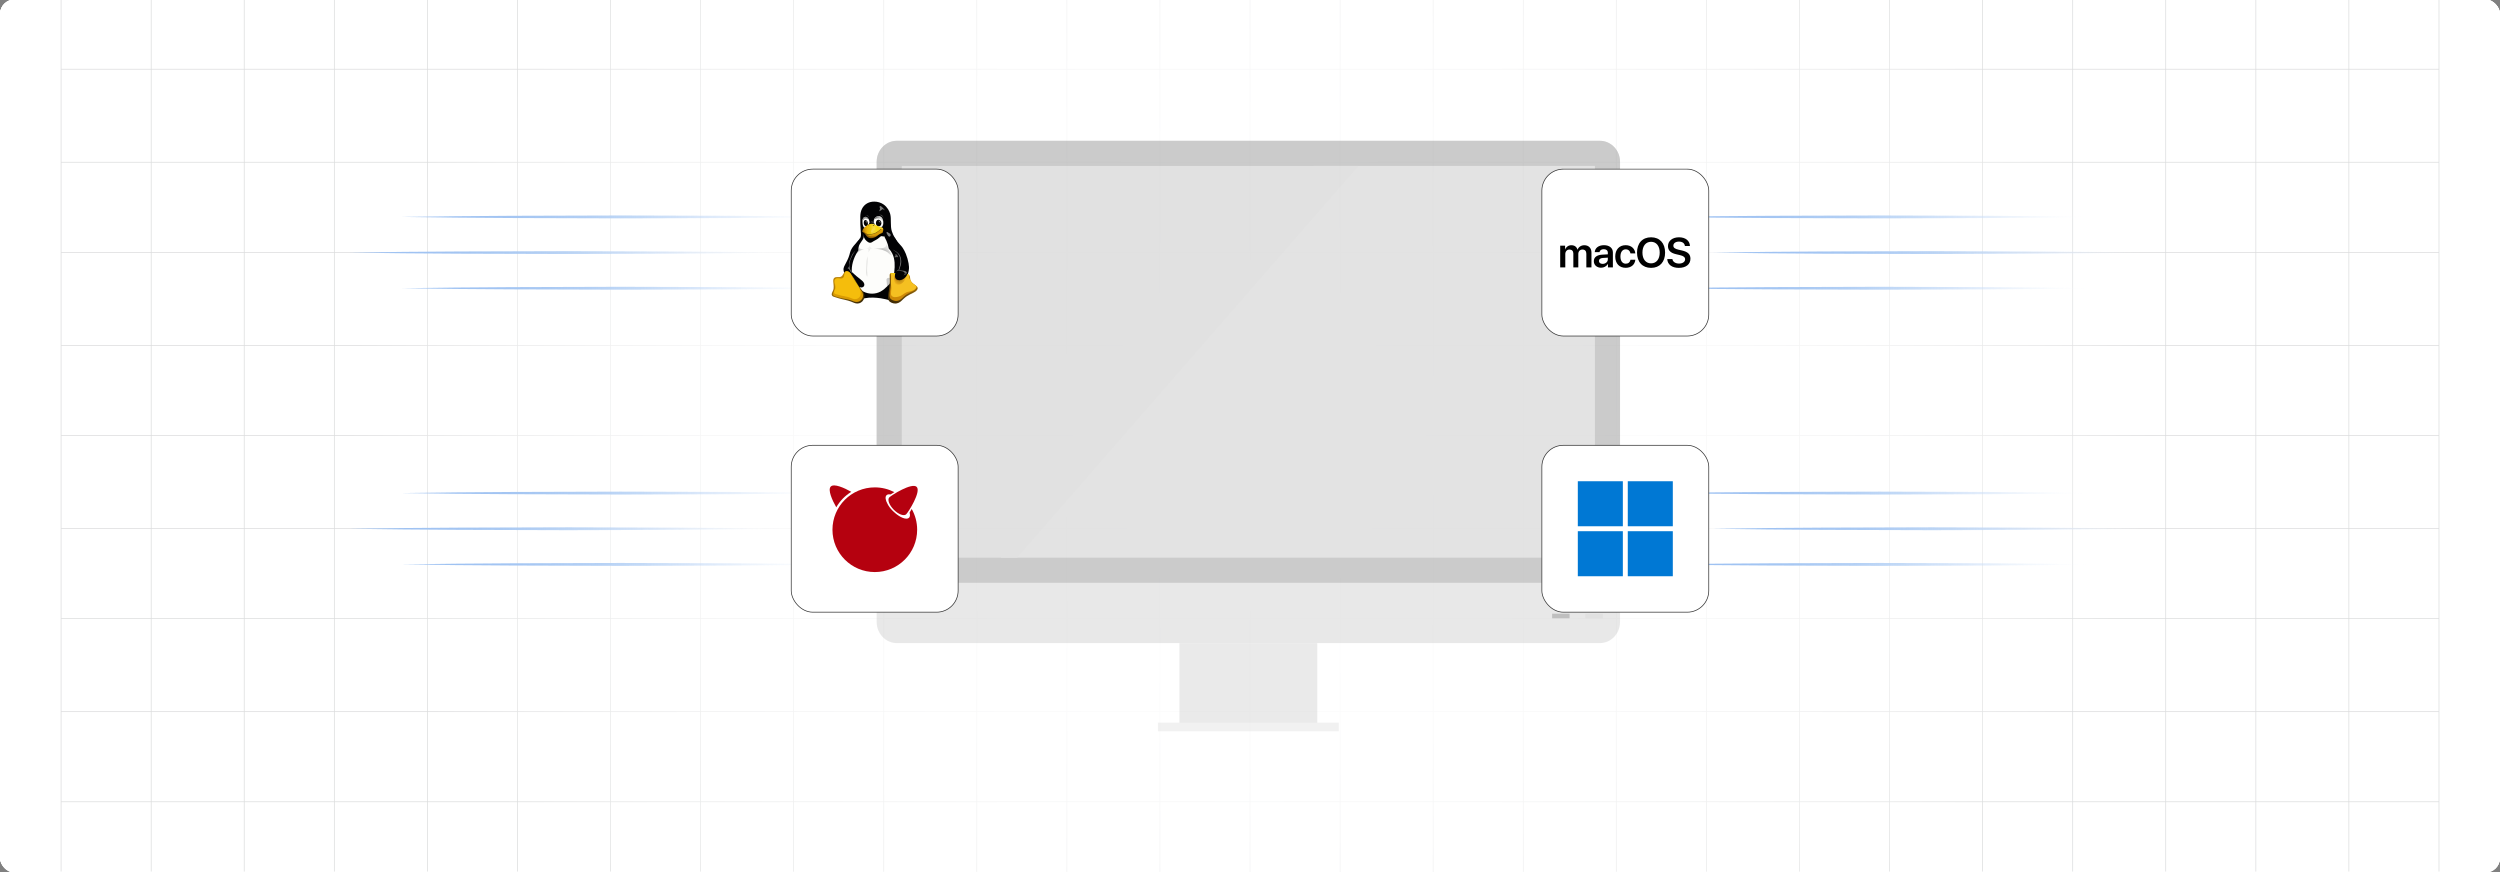 <?xml version="1.0" encoding="UTF-8"?><svg id="Layer_1" xmlns="http://www.w3.org/2000/svg" xmlns:xlink="http://www.w3.org/1999/xlink" viewBox="0 0 860 300"><rect x="0" y="0" width="860" height="300" fill="#808080" stroke="none"/><defs><clipPath id="clippath"><rect x=".011" y="-.187" width="860" height="300" fill="none" stroke-width="0"/></clipPath><radialGradient id="radial-gradient" cx="505.961" cy="149.813" fx="505.961" fy="149.813" r="227.733" gradientTransform="translate(-259.809) scale(1.363 1)" gradientUnits="userSpaceOnUse"><stop offset="0" stop-color="#fff"/><stop offset=".175" stop-color="#fff" stop-opacity=".988"/><stop offset=".307" stop-color="#fff" stop-opacity=".951"/><stop offset=".425" stop-color="#fff" stop-opacity=".887"/><stop offset=".534" stop-color="#fff" stop-opacity=".797"/><stop offset=".638" stop-color="#fff" stop-opacity=".681"/><stop offset=".738" stop-color="#fff" stop-opacity=".539"/><stop offset=".834" stop-color="#fff" stop-opacity=".369"/><stop offset=".926" stop-color="#fff" stop-opacity=".179"/><stop offset="1" stop-color="#fff" stop-opacity="0"/></radialGradient><linearGradient id="linear-gradient" x1="138.049" y1="74.619" x2="288.839" y2="74.619" gradientUnits="userSpaceOnUse"><stop offset="0" stop-color="#9ec2f2"/><stop offset=".179" stop-color="#9fc2f2" stop-opacity=".988"/><stop offset=".314" stop-color="#a3c5f2" stop-opacity=".948"/><stop offset=".434" stop-color="#a9c9f3" stop-opacity=".881"/><stop offset=".546" stop-color="#b2cff4" stop-opacity=".786"/><stop offset=".652" stop-color="#bed6f6" stop-opacity=".664"/><stop offset=".753" stop-color="#cddff8" stop-opacity=".514"/><stop offset=".852" stop-color="#deeafa" stop-opacity=".336"/><stop offset=".945" stop-color="#f1f6fd" stop-opacity=".135"/><stop offset="1" stop-color="#fff" stop-opacity="0"/></linearGradient><linearGradient id="linear-gradient-2" x1="120.078" y1="86.887" x2="270.868" y2="86.887" xlink:href="#linear-gradient"/><linearGradient id="linear-gradient-3" y1="99.156" y2="99.156" xlink:href="#linear-gradient"/><clipPath id="clippath-1"><path d="M300.749,69.355c-.822,0-1.646.162-2.392.564-.792.426-1.441,1.108-1.839,1.913-.4.805-.556,1.666-.581,2.613-.045,1.8.041,3.687.177,5.398.036.52.101.825.034,1.36-.222,1.137-1.216,1.901-1.748,2.9-.585,1.101-.831,2.346-1.272,3.513-.404,1.067-.971,2.068-1.353,3.143-.536,1.503-.696,3.155-.342,4.71.27,1.186.833,2.298,1.592,3.25-.11.197-.216.399-.329.595-.352.607-.782,1.183-.982,1.856-.1.336-.14.694-.075,1.04.064.345.24.675.514.894.179.142.397.236.621.288.223.051.455.063.685.059.873-.019,1.719-.283,2.563-.505.501-.132,1.005-.248,1.511-.353,1.8-.368,3.808-.221,5.478.021.566.086,1.127.197,1.683.333.871.211,1.738.479,2.634.505.236.007.474-.004.704-.055.23-.052.453-.145.637-.292.275-.219.451-.551.515-.896.064-.345.025-.705-.077-1.042-.203-.674-.637-1.248-.996-1.852-.142-.24-.274-.483-.415-.723,1.082-1.215,1.953-2.62,2.457-4.164.549-1.685.651-3.5.419-5.257s-.789-3.461-1.522-5.075c-.92-2.022-1.694-2.753-2.256-4.53-.605-1.92-.105-4.193-.556-5.934-.16-.592-.416-1.157-.747-1.675-.386-.607-.877-1.149-1.459-1.571-.929-.674-2.096-1.033-3.282-1.033h0Z" fill="none" stroke-width="0"/></clipPath><radialGradient id="radial-gradient-2" cx="-973.911" cy="446.646" fx="-973.911" fy="446.646" r=".137" gradientTransform="translate(18798.797 8125.578) scale(19 -18)" gradientUnits="userSpaceOnUse"><stop offset="0" stop-color="#000"/><stop offset="1" stop-color="#000" stop-opacity=".25"/></radialGradient><clipPath id="clippath-2"><path d="M300.749,69.355c-.822,0-1.646.162-2.392.564-.792.426-1.441,1.108-1.839,1.913-.4.805-.556,1.666-.581,2.613-.045,1.8.041,3.687.177,5.398.036.52.101.825.034,1.36-.222,1.137-1.216,1.901-1.748,2.9-.585,1.101-.831,2.346-1.272,3.513-.404,1.067-.971,2.068-1.353,3.143-.536,1.503-.696,3.155-.342,4.71.27,1.186.833,2.298,1.592,3.25-.11.197-.216.399-.329.595-.352.607-.782,1.183-.982,1.856-.1.336-.14.694-.075,1.04.064.345.24.675.514.894.179.142.397.236.621.288.223.051.455.063.685.059.873-.019,1.719-.283,2.563-.505.501-.132,1.005-.248,1.511-.353,1.8-.368,3.808-.221,5.478.021.566.086,1.127.197,1.683.333.871.211,1.738.479,2.634.505.236.007.474-.004.704-.055.23-.052.453-.145.637-.292.275-.219.451-.551.515-.896.064-.345.025-.705-.077-1.042-.203-.674-.637-1.248-.996-1.852-.142-.24-.274-.483-.415-.723,1.082-1.215,1.953-2.62,2.457-4.164.549-1.685.651-3.5.419-5.257s-.789-3.461-1.522-5.075c-.92-2.022-1.694-2.753-2.256-4.53-.605-1.92-.105-4.193-.556-5.934-.16-.592-.416-1.157-.747-1.675-.386-.607-.877-1.149-1.459-1.571-.929-.674-2.096-1.033-3.282-1.033h0Z" fill="none" stroke-width="0"/></clipPath><radialGradient id="radial-gradient-3" cx="-989.345" cy="447.145" fx="-989.345" fy="447.145" r=".137" gradientTransform="translate(23651.859 8135.988) scale(23.6 -18)" xlink:href="#radial-gradient-2"/><clipPath id="clippath-3"><path d="M300.749,69.355c-.822,0-1.646.162-2.392.564-.792.426-1.441,1.108-1.839,1.913-.4.805-.556,1.666-.581,2.613-.045,1.8.041,3.687.177,5.398.036.52.101.825.034,1.36-.222,1.137-1.216,1.901-1.748,2.9-.585,1.101-.831,2.346-1.272,3.513-.404,1.067-.971,2.068-1.353,3.143-.536,1.503-.696,3.155-.342,4.71.27,1.186.833,2.298,1.592,3.25-.11.197-.216.399-.329.595-.352.607-.782,1.183-.982,1.856-.1.336-.14.694-.075,1.04.064.345.24.675.514.894.179.142.397.236.621.288.223.051.455.063.685.059.873-.019,1.719-.283,2.563-.505.501-.132,1.005-.248,1.511-.353,1.8-.368,3.808-.221,5.478.021.566.086,1.127.197,1.683.333.871.211,1.738.479,2.634.505.236.007.474-.004.704-.055.23-.052.453-.145.637-.292.275-.219.451-.551.515-.896.064-.345.025-.705-.077-1.042-.203-.674-.637-1.248-.996-1.852-.142-.24-.274-.483-.415-.723,1.082-1.215,1.953-2.62,2.457-4.164.549-1.685.651-3.5.419-5.257s-.789-3.461-1.522-5.075c-.92-2.022-1.694-2.753-2.256-4.53-.605-1.92-.105-4.193-.556-5.934-.16-.592-.416-1.157-.747-1.675-.386-.607-.877-1.149-1.459-1.571-.929-.674-2.096-1.033-3.282-1.033h0Z" fill="none" stroke-width="0"/></clipPath><radialGradient id="radial-gradient-4" cx="-907.741" cy="454.755" fx="-907.741" fy="454.755" r=".137" gradientTransform="translate(8786.383 4634.36) scale(9.35 -10)" xlink:href="#radial-gradient-2"/><clipPath id="clippath-4"><path d="M300.749,69.355c-.822,0-1.646.162-2.392.564-.792.426-1.441,1.108-1.839,1.913-.4.805-.556,1.666-.581,2.613-.045,1.8.041,3.687.177,5.398.036.52.101.825.034,1.36-.222,1.137-1.216,1.901-1.748,2.9-.585,1.101-.831,2.346-1.272,3.513-.404,1.067-.971,2.068-1.353,3.143-.536,1.503-.696,3.155-.342,4.71.27,1.186.833,2.298,1.592,3.25-.11.197-.216.399-.329.595-.352.607-.782,1.183-.982,1.856-.1.336-.14.694-.075,1.04.064.345.24.675.514.894.179.142.397.236.621.288.223.051.455.063.685.059.873-.019,1.719-.283,2.563-.505.501-.132,1.005-.248,1.511-.353,1.8-.368,3.808-.221,5.478.021.566.086,1.127.197,1.683.333.871.211,1.738.479,2.634.505.236.007.474-.004.704-.055.23-.052.453-.145.637-.292.275-.219.451-.551.515-.896.064-.345.025-.705-.077-1.042-.203-.674-.637-1.248-.996-1.852-.142-.24-.274-.483-.415-.723,1.082-1.215,1.953-2.62,2.457-4.164.549-1.685.651-3.5.419-5.257s-.789-3.461-1.522-5.075c-.92-2.022-1.694-2.753-2.256-4.53-.605-1.92-.105-4.193-.556-5.934-.16-.592-.416-1.157-.747-1.675-.386-.607-.877-1.149-1.459-1.571-.929-.674-2.096-1.033-3.282-1.033h0Z" fill="none" stroke-width="0"/></clipPath><clipPath id="clippath-5"><path d="M300.749,69.355c-.822,0-1.646.162-2.392.564-.792.426-1.441,1.108-1.839,1.913-.4.805-.556,1.666-.581,2.613-.045,1.8.041,3.687.177,5.398.036.52.101.825.034,1.36-.222,1.137-1.216,1.901-1.748,2.9-.585,1.101-.831,2.346-1.272,3.513-.404,1.067-.971,2.068-1.353,3.143-.536,1.503-.696,3.155-.342,4.71.27,1.186.833,2.298,1.592,3.25-.11.197-.216.399-.329.595-.352.607-.782,1.183-.982,1.856-.1.336-.14.694-.075,1.04.064.345.24.675.514.894.179.142.397.236.621.288.223.051.455.063.685.059.873-.019,1.719-.283,2.563-.505.501-.132,1.005-.248,1.511-.353,1.8-.368,3.808-.221,5.478.021.566.086,1.127.197,1.683.333.871.211,1.738.479,2.634.505.236.007.474-.004.704-.055.23-.052.453-.145.637-.292.275-.219.451-.551.515-.896.064-.345.025-.705-.077-1.042-.203-.674-.637-1.248-.996-1.852-.142-.24-.274-.483-.415-.723,1.082-1.215,1.953-2.62,2.457-4.164.549-1.685.651-3.5.419-5.257s-.789-3.461-1.522-5.075c-.92-2.022-1.694-2.753-2.256-4.53-.605-1.92-.105-4.193-.556-5.934-.16-.592-.416-1.157-.747-1.675-.386-.607-.877-1.149-1.459-1.571-.929-.674-2.096-1.033-3.282-1.033h0Z" fill="none" stroke-width="0"/></clipPath><clipPath id="clippath-6"><path d="M300.749,69.355c-.822,0-1.646.162-2.392.564-.792.426-1.441,1.108-1.839,1.913-.4.805-.556,1.666-.581,2.613-.045,1.8.041,3.687.177,5.398.036.52.101.825.034,1.36-.222,1.137-1.216,1.901-1.748,2.9-.585,1.101-.831,2.346-1.272,3.513-.404,1.067-.971,2.068-1.353,3.143-.536,1.503-.696,3.155-.342,4.71.27,1.186.833,2.298,1.592,3.25-.11.197-.216.399-.329.595-.352.607-.782,1.183-.982,1.856-.1.336-.14.694-.075,1.04.064.345.24.675.514.894.179.142.397.236.621.288.223.051.455.063.685.059.873-.019,1.719-.283,2.563-.505.501-.132,1.005-.248,1.511-.353,1.8-.368,3.808-.221,5.478.021.566.086,1.127.197,1.683.333.871.211,1.738.479,2.634.505.236.007.474-.004.704-.055.23-.052.453-.145.637-.292.275-.219.451-.551.515-.896.064-.345.025-.705-.077-1.042-.203-.674-.637-1.248-.996-1.852-.142-.24-.274-.483-.415-.723,1.082-1.215,1.953-2.62,2.457-4.164.549-1.685.651-3.5.419-5.257s-.789-3.461-1.522-5.075c-.92-2.022-1.694-2.753-2.256-4.53-.605-1.92-.105-4.193-.556-5.934-.16-.592-.416-1.157-.747-1.675-.386-.607-.877-1.149-1.459-1.571-.929-.674-2.096-1.033-3.282-1.033h0Z" fill="none" stroke-width="0"/></clipPath><clipPath id="clippath-7"><path d="M300.749,69.355c-.822,0-1.646.162-2.392.564-.792.426-1.441,1.108-1.839,1.913-.4.805-.556,1.666-.581,2.613-.045,1.8.041,3.687.177,5.398.036.52.101.825.034,1.36-.222,1.137-1.216,1.901-1.748,2.9-.585,1.101-.831,2.346-1.272,3.513-.404,1.067-.971,2.068-1.353,3.143-.536,1.503-.696,3.155-.342,4.71.27,1.186.833,2.298,1.592,3.25-.11.197-.216.399-.329.595-.352.607-.782,1.183-.982,1.856-.1.336-.14.694-.075,1.04.064.345.24.675.514.894.179.142.397.236.621.288.223.051.455.063.685.059.873-.019,1.719-.283,2.563-.505.501-.132,1.005-.248,1.511-.353,1.8-.368,3.808-.221,5.478.021.566.086,1.127.197,1.683.333.871.211,1.738.479,2.634.505.236.007.474-.004.704-.055.23-.052.453-.145.637-.292.275-.219.451-.551.515-.896.064-.345.025-.705-.077-1.042-.203-.674-.637-1.248-.996-1.852-.142-.24-.274-.483-.415-.723,1.082-1.215,1.953-2.62,2.457-4.164.549-1.685.651-3.5.419-5.257s-.789-3.461-1.522-5.075c-.92-2.022-1.694-2.753-2.256-4.53-.605-1.92-.105-4.193-.556-5.934-.16-.592-.416-1.157-.747-1.675-.386-.607-.877-1.149-1.459-1.571-.929-.674-2.096-1.033-3.282-1.033h0Z" fill="none" stroke-width="0"/></clipPath><clipPath id="clippath-8"><path d="M294.863,83.177c-.836.948-1.694,1.867-2.166,2.893-.234.52-.344,1.086-.504,1.634-.181.622-.427,1.224-.704,1.811-.256.541-.538,1.07-.819,1.597-.205.385-.414.777-.485,1.207-.056.34-.025.69.063,1.023.086.333.225.651.382.956.668,1.308,1.672,2.434,2.861,3.297.54.39,1.116.729,1.723,1.007.329.149.674.283,1.036.289.181.004.363-.026.529-.099.164-.073.312-.189.411-.341.12-.186.162-.418.137-.638s-.111-.431-.226-.621c-.282-.463-.727-.798-1.156-1.13-.926-.716-1.82-1.474-2.678-2.271-.241-.226-.483-.458-.652-.742-.164-.277-.253-.592-.314-.908-.166-.867-.123-1.779.171-2.612.116-.326.269-.637.416-.949.255-.541.496-1.093.831-1.589.418-.618.977-1.141,1.316-1.804.288-.56.404-1.189.515-1.808.088-.485.253-.959.338-1.444-.166.315-.7.831-1.027,1.242Z" fill="none" stroke-width="0"/></clipPath><clipPath id="clippath-9"><path d="M308.393,86.767c.718.578,1.174,1.45,1.315,2.361.11.71.038,1.44-.122,2.139-.16.701-.407,1.378-.653,2.055-.097.269-.196.541-.234.825-.04.285-.015.585.122.837.158.289.451.488.766.581.311.093.646.09.962.012s.845-.179,1.101-.379c.651-.505.805-1.383.96-2.153.16-.804.082-1.646-.059-2.459-.193-1.108-.518-2.19-.93-3.235-.304-.77-.693-1.504-1.156-2.186-.455-.67-1.099-1.192-1.575-1.846-.166-.227-.364-.463-.526-.693-.351-.496-.271-.403-.489-.725-.158-.233-.407-.312-.668-.414-.263-.101-.556-.132-.827-.056-.356.1-.648.382-.803.718-.155.337-.182.723-.122,1.089.078.471.293.909.537,1.32.274.464.592.912,1.007,1.257.433.36.956.599,1.396.952Z" fill="none" stroke-width="0"/></clipPath><linearGradient id="linear-gradient-4" x1="288.654" y1="476.043" x2="294.288" y2="466.59" gradientTransform="translate(0 572.205) scale(1 -1)" gradientUnits="userSpaceOnUse"><stop offset="0" stop-color="#b98309"/><stop offset="1" stop-color="#382605"/></linearGradient><clipPath id="clippath-10"><path d="M290.891,93.37c.189-.078.401-.093.601-.056.201.037.392.125.56.238.338.23.589.564.829.896.552.759,1.082,1.534,1.564,2.34.39.655.748,1.33,1.2,1.942.294.401.626.772.922,1.171.296.4.557.833.689,1.312.171.623.104,1.31-.192,1.883-.208.404-.529.751-.918.985s-.798.338-1.253.338c-.722,0-1.427-.388-2.098-.655-1.367-.545-2.852-.715-4.261-1.14-.433-.13-.859-.285-1.294-.404-.195-.053-.39-.1-.574-.183-.183-.082-.355-.207-.456-.379-.078-.134-.11-.292-.11-.447,0-.156.038-.31.092-.455.105-.292.277-.556.392-.845.188-.471.222-.99.196-1.497-.025-.505-.107-1.008-.141-1.514-.016-.226-.022-.455.022-.678.043-.222.138-.44.301-.596.151-.145.349-.232.555-.274.204-.043.415-.044.623-.04.208.004.418.016.626-.001.208-.016.418-.063.599-.167.173-.099.314-.245.43-.405.116-.16.211-.336.308-.509.096-.173.196-.345.323-.499.126-.153.282-.286.466-.362Z" fill="none" stroke-width="0"/></clipPath><clipPath id="clippath-11"><path d="M290.891,93.37c.189-.078.401-.093.601-.056.201.037.392.125.56.238.338.23.589.564.829.896.552.759,1.082,1.534,1.564,2.34.39.655.748,1.33,1.2,1.942.294.401.626.772.922,1.171.296.4.557.833.689,1.312.171.623.104,1.31-.192,1.883-.208.404-.529.751-.918.985s-.798.338-1.253.338c-.722,0-1.427-.388-2.098-.655-1.367-.545-2.852-.715-4.261-1.14-.433-.13-.859-.285-1.294-.404-.195-.053-.39-.1-.574-.183-.183-.082-.355-.207-.456-.379-.078-.134-.11-.292-.11-.447,0-.156.038-.31.092-.455.105-.292.277-.556.392-.845.188-.471.222-.99.196-1.497-.025-.505-.107-1.008-.141-1.514-.016-.226-.022-.455.022-.678.043-.222.138-.44.301-.596.151-.145.349-.232.555-.274.204-.043.415-.044.623-.04.208.004.418.016.626-.001.208-.016.418-.063.599-.167.173-.099.314-.245.43-.405.116-.16.211-.336.308-.509.096-.173.196-.345.323-.499.126-.153.282-.286.466-.362Z" fill="none" stroke-width="0"/></clipPath><clipPath id="clippath-12"><path d="M290.891,93.37c.189-.078.401-.093.601-.056.201.037.392.125.56.238.338.23.589.564.829.896.552.759,1.082,1.534,1.564,2.34.39.655.748,1.33,1.2,1.942.294.401.626.772.922,1.171.296.4.557.833.689,1.312.171.623.104,1.31-.192,1.883-.208.404-.529.751-.918.985s-.798.338-1.253.338c-.722,0-1.427-.388-2.098-.655-1.367-.545-2.852-.715-4.261-1.14-.433-.13-.859-.285-1.294-.404-.195-.053-.39-.1-.574-.183-.183-.082-.355-.207-.456-.379-.078-.134-.11-.292-.11-.447,0-.156.038-.31.092-.455.105-.292.277-.556.392-.845.188-.471.222-.99.196-1.497-.025-.505-.107-1.008-.141-1.514-.016-.226-.022-.455.022-.678.043-.222.138-.44.301-.596.151-.145.349-.232.555-.274.204-.043.415-.044.623-.04.208.004.418.016.626-.001.208-.016.418-.063.599-.167.173-.099.314-.245.43-.405.116-.16.211-.336.308-.509.096-.173.196-.345.323-.499.126-.153.282-.286.466-.362Z" fill="none" stroke-width="0"/></clipPath><linearGradient id="linear-gradient-5" x1="294.895" y1="473.953" x2="296.667" y2="470.613" gradientTransform="translate(0 572.205) scale(1 -1)" gradientUnits="userSpaceOnUse"><stop offset="0" stop-color="#ebc40c"/><stop offset="1" stop-color="#ebc40c" stop-opacity="0"/></linearGradient><clipPath id="clippath-13"><path d="M300.749,69.355c-.822,0-1.646.162-2.392.564-.792.426-1.441,1.108-1.839,1.913-.4.805-.556,1.666-.581,2.613-.045,1.8.041,3.687.177,5.398.036.52.101.825.034,1.36-.222,1.137-1.216,1.901-1.748,2.9-.585,1.101-.831,2.346-1.272,3.513-.404,1.067-.971,2.068-1.353,3.143-.536,1.503-.696,3.155-.342,4.71.27,1.186.833,2.298,1.592,3.25-.11.197-.216.399-.329.595-.352.607-.782,1.183-.982,1.856-.1.336-.14.694-.075,1.04.064.345.24.675.514.894.179.142.397.236.621.288.223.051.455.063.685.059.873-.019,1.719-.283,2.563-.505.501-.132,1.005-.248,1.511-.353,1.8-.368,3.808-.221,5.478.021.566.086,1.127.197,1.683.333.871.211,1.738.479,2.634.505.236.007.474-.004.704-.055.23-.052.453-.145.637-.292.275-.219.451-.551.515-.896.064-.345.025-.705-.077-1.042-.203-.674-.637-1.248-.996-1.852-.142-.24-.274-.483-.415-.723,1.082-1.215,1.953-2.62,2.457-4.164.549-1.685.651-3.5.419-5.257s-.789-3.461-1.522-5.075c-.92-2.022-1.694-2.753-2.256-4.53-.605-1.92-.105-4.193-.556-5.934-.16-.592-.416-1.157-.747-1.675-.386-.607-.877-1.149-1.459-1.571-.929-.674-2.096-1.033-3.282-1.033h0Z" fill="none" stroke-width="0"/></clipPath><linearGradient id="linear-gradient-6" x1="308.736" y1="474.162" x2="309.184" y2="470.906" gradientTransform="translate(0 572.205) scale(1 -1)" gradientUnits="userSpaceOnUse"><stop offset="0" stop-color="#000"/><stop offset="1" stop-color="#000" stop-opacity="0"/></linearGradient><linearGradient id="linear-gradient-7" x1="306.572" y1="468.365" x2="312.248" y2="477.567" gradientTransform="translate(0 572.205) scale(1 -1)" gradientUnits="userSpaceOnUse"><stop offset="0" stop-color="#3e2a06"/><stop offset="1" stop-color="#ad780a"/></linearGradient><clipPath id="clippath-14"><path d="M315.339,99.889c-.31.367-.74.61-1.168.829-.73.371-1.488.699-2.174,1.147-.46.3-.885.652-1.282,1.031-.34.325-.662.671-1.042.947-.385.278-.829.479-1.298.549-.13.019-.26.029-.392.029-.444,0-.888-.107-1.296-.285-.37-.16-.726-.392-.94-.734-.214-.345-.263-.766-.263-1.173-.001-.716.132-1.426.256-2.133.104-.588.203-1.175.267-1.768.116-1.077.115-2.166.038-3.248-.014-.181-.029-.363-.001-.542.027-.179.101-.359.238-.477.127-.11.297-.159.466-.167.167-.01.334.016.5.041.39.058.785.101,1.167.203.241.063.477.148.716.214.403.108.823.16,1.236.112.445-.052.878-.219,1.326-.208.183.004.366.038.541.095.178.056.355.137.486.271.1.101.17.229.222.362.078.197.12.408.138.619.015.188.012.378.048.563.059.303.219.581.416.818.199.238.436.44.672.638.237.199.474.396.729.57.119.082.242.159.356.248.114.09.218.195.289.321.062.111.095.236.095.363,0,.071-.01.142-.032.214-.062.196-.175.386-.315.553h0Z" fill="none" stroke-width="0"/></clipPath><clipPath id="clippath-15"><path d="M315.339,99.889c-.31.367-.74.61-1.168.829-.73.371-1.488.699-2.174,1.147-.46.3-.885.652-1.282,1.031-.34.325-.662.671-1.042.947-.385.278-.829.479-1.298.549-.13.019-.26.029-.392.029-.444,0-.888-.107-1.296-.285-.37-.16-.726-.392-.94-.734-.214-.345-.263-.766-.263-1.173-.001-.716.132-1.426.256-2.133.104-.588.203-1.175.267-1.768.116-1.077.115-2.166.038-3.248-.014-.181-.029-.363-.001-.542.027-.179.101-.359.238-.477.127-.11.297-.159.466-.167.167-.01.334.016.5.041.39.058.785.101,1.167.203.241.063.477.148.716.214.403.108.823.16,1.236.112.445-.052.878-.219,1.326-.208.183.004.366.038.541.095.178.056.355.137.486.271.1.101.17.229.222.362.078.197.12.408.138.619.015.188.012.378.048.563.059.303.219.581.416.818.199.238.436.44.672.638.237.199.474.396.729.57.119.082.242.159.356.248.114.09.218.195.289.321.062.111.095.236.095.363,0,.071-.01.142-.032.214-.062.196-.175.386-.315.553h0Z" fill="none" stroke-width="0"/></clipPath><clipPath id="clippath-16"><path d="M315.339,99.889c-.31.367-.74.61-1.168.829-.73.371-1.488.699-2.174,1.147-.46.3-.885.652-1.282,1.031-.34.325-.662.671-1.042.947-.385.278-.829.479-1.298.549-.13.019-.26.029-.392.029-.444,0-.888-.107-1.296-.285-.37-.16-.726-.392-.94-.734-.214-.345-.263-.766-.263-1.173-.001-.716.132-1.426.256-2.133.104-.588.203-1.175.267-1.768.116-1.077.115-2.166.038-3.248-.014-.181-.029-.363-.001-.542.027-.179.101-.359.238-.477.127-.11.297-.159.466-.167.167-.01.334.016.5.041.39.058.785.101,1.167.203.241.063.477.148.716.214.403.108.823.16,1.236.112.445-.052.878-.219,1.326-.208.183.004.366.038.541.095.178.056.355.137.486.271.1.101.17.229.222.362.078.197.12.408.138.619.015.188.012.378.048.563.059.303.219.581.416.818.199.238.436.44.672.638.237.199.474.396.729.57.119.082.242.159.356.248.114.09.218.195.289.321.062.111.095.236.095.363,0,.071-.01.142-.032.214-.062.196-.175.386-.315.553h0Z" fill="none" stroke-width="0"/></clipPath><linearGradient id="linear-gradient-8" x1="309.565" y1="477.973" x2="309.398" y2="476.471" gradientTransform="translate(0 572.205) scale(1 -1)" gradientUnits="userSpaceOnUse"><stop offset="0" stop-color="#f3cd0c"/><stop offset="1" stop-color="#f3cd0c" stop-opacity="0"/></linearGradient><clipPath id="clippath-17"><path d="M315.339,99.889c-.31.367-.74.61-1.168.829-.73.371-1.488.699-2.174,1.147-.46.3-.885.652-1.282,1.031-.34.325-.662.671-1.042.947-.385.278-.829.479-1.298.549-.13.019-.26.029-.392.029-.444,0-.888-.107-1.296-.285-.37-.16-.726-.392-.94-.734-.214-.345-.263-.766-.263-1.173-.001-.716.132-1.426.256-2.133.104-.588.203-1.175.267-1.768.116-1.077.115-2.166.038-3.248-.014-.181-.029-.363-.001-.542.027-.179.101-.359.238-.477.127-.11.297-.159.466-.167.167-.01.334.016.5.041.39.058.785.101,1.167.203.241.063.477.148.716.214.403.108.823.16,1.236.112.445-.052.878-.219,1.326-.208.183.004.366.038.541.095.178.056.355.137.486.271.1.101.17.229.222.362.078.197.12.408.138.619.015.188.012.378.048.563.059.303.219.581.416.818.199.238.436.44.672.638.237.199.474.396.729.57.119.082.242.159.356.248.114.09.218.195.289.321.062.111.095.236.095.363,0,.071-.01.142-.032.214-.062.196-.175.386-.315.553h0Z" fill="none" stroke-width="0"/></clipPath><radialGradient id="radial-gradient-5" cx="-986.048" cy="462.921" fx="-986.048" fy="462.921" r=".137" gradientTransform="translate(16561.557 14342.519) rotate(15) scale(19.66 -20.64)" gradientUnits="userSpaceOnUse"><stop offset="0" stop-color="#110800"/><stop offset=".59" stop-color="#a65a00" stop-opacity=".8"/><stop offset="1" stop-color="#ff921e" stop-opacity="0"/></radialGradient><clipPath id="clippath-18"><path d="M315.339,99.889c-.31.367-.74.61-1.168.829-.73.371-1.488.699-2.174,1.147-.46.3-.885.652-1.282,1.031-.34.325-.662.671-1.042.947-.385.278-.829.479-1.298.549-.13.019-.26.029-.392.029-.444,0-.888-.107-1.296-.285-.37-.16-.726-.392-.94-.734-.214-.345-.263-.766-.263-1.173-.001-.716.132-1.426.256-2.133.104-.588.203-1.175.267-1.768.116-1.077.115-2.166.038-3.248-.014-.181-.029-.363-.001-.542.027-.179.101-.359.238-.477.127-.11.297-.159.466-.167.167-.01.334.016.5.041.39.058.785.101,1.167.203.241.063.477.148.716.214.403.108.823.16,1.236.112.445-.052.878-.219,1.326-.208.183.004.366.038.541.095.178.056.355.137.486.271.1.101.17.229.222.362.078.197.12.408.138.619.015.188.012.378.048.563.059.303.219.581.416.818.199.238.436.44.672.638.237.199.474.396.729.57.119.082.242.159.356.248.114.09.218.195.289.321.062.111.095.236.095.363,0,.071-.01.142-.032.214-.062.196-.175.386-.315.553h0Z" fill="none" stroke-width="0"/></clipPath><radialGradient id="radial-gradient-6" cx="-980.733" cy="449.266" fx="-980.733" fy="449.266" r=".137" gradientTransform="translate(19933.64 5948.049) rotate(-2.42) scale(19.74 -14.86)" xlink:href="#radial-gradient-5"/><clipPath id="clippath-19"><path d="M312.063,93.835c-.048-.13-.133-.245-.236-.338-.103-.093-.225-.164-.352-.219-.255-.108-.533-.149-.807-.2-.256-.048-.512-.107-.77-.151-.269-.045-.545-.075-.811-.015-.232.052-.447.173-.622.333s-.312.36-.411.577c-.174.382-.229.811-.196,1.229.025.311.104.631.308.866.166.19.4.31.641.381.416.123.87.116,1.282-.018.681-.229,1.283-.682,1.692-1.272.134-.196.249-.408.301-.638.04-.175.041-.364-.021-.533h0Z" fill="none" stroke-width="0"/></clipPath><radialGradient id="radial-gradient-7" cx="-899.409" cy="644.548" fx="-899.409" fy="644.548" r=".137" gradientTransform="translate(5218.827 4483.483) rotate(23.5) scale(6.95 -3.21)" gradientUnits="userSpaceOnUse"><stop offset="0" stop-color="#7c7c7c"/><stop offset="1" stop-color="#7c7c7c" stop-opacity=".33"/></radialGradient><clipPath id="clippath-20"><path d="M312.063,93.835c-.048-.13-.133-.245-.236-.338-.103-.093-.225-.164-.352-.219-.255-.108-.533-.149-.807-.2-.256-.048-.512-.107-.77-.151-.269-.045-.545-.075-.811-.015-.232.052-.447.173-.622.333s-.312.36-.411.577c-.174.382-.229.811-.196,1.229.025.311.104.631.308.866.166.19.4.31.641.381.416.123.87.116,1.282-.018.681-.229,1.283-.682,1.692-1.272.134-.196.249-.408.301-.638.04-.175.041-.364-.021-.533h0Z" fill="none" stroke-width="0"/></clipPath><linearGradient id="linear-gradient-9" x1="308.823" y1="478.405" x2="309.177" y2="478.42" gradientTransform="translate(0 572.205) scale(1 -1)" gradientUnits="userSpaceOnUse"><stop offset="0" stop-color="#7c7c7c"/><stop offset="1" stop-color="#7c7c7c" stop-opacity=".33"/></linearGradient><radialGradient id="radial-gradient-8" cx="-918.565" cy="443.368" fx="-918.565" fy="443.368" r=".137" gradientTransform="translate(9776.334 6929.522) rotate(-.6) scale(10.24 -15.68)" gradientUnits="userSpaceOnUse"><stop offset="0" stop-color="#fefefc"/><stop offset=".75" stop-color="#fefefc"/><stop offset="1" stop-color="#d4d4d4"/></radialGradient><clipPath id="clippath-21"><path d="M297.16,76.339c-.044.266-.045.544.045.796.06.167.16.319.281.449.078.085.169.162.273.212.105.051.226.071.34.044.104-.026.195-.093.262-.177.067-.084.112-.183.144-.286.095-.303.079-.633-.015-.935-.067-.221-.181-.433-.356-.581-.085-.071-.183-.127-.29-.152-.107-.026-.223-.019-.323.026-.111.051-.197.147-.253.255-.056.108-.085.229-.105.349h0Z" fill="none" stroke-width="0"/></clipPath><linearGradient id="linear-gradient-10" x1="297.664" y1="496.472" x2="298.353" y2="495.24" gradientTransform="translate(0 572.205) scale(1 -1)" gradientUnits="userSpaceOnUse"><stop offset="0" stop-color="#757574" stop-opacity="0"/><stop offset=".25" stop-color="#757574"/><stop offset=".5" stop-color="#757574"/><stop offset="1" stop-color="#757574" stop-opacity="0"/></linearGradient><clipPath id="clippath-22"><path d="M297.667,74.598c-.21.011-.411.108-.564.252-.155.144-.263.333-.33.531-.133.4-.103.833-.073,1.253.027.379.056.767.199,1.12.071.178.171.344.304.481.133.136.301.241.486.286.173.044.359.036.529-.018.171-.055.326-.152.455-.277.186-.182.311-.42.384-.671.073-.251.093-.514.089-.775-.005-.326-.048-.653-.149-.963-.103-.31-.266-.603-.493-.837-.11-.114-.236-.212-.377-.282-.142-.07-.301-.11-.459-.101Z" fill="none" stroke-width="0"/></clipPath><radialGradient id="radial-gradient-9" cx="-840.345" cy="419.568" fx="-840.345" fy="419.568" r=".137" gradientTransform="translate(5873.419 1610.797) rotate(-9.35) scale(6.25 -5.77)" gradientUnits="userSpaceOnUse"><stop offset="0" stop-color="#c8c8c8"/><stop offset="1" stop-color="#797978"/></radialGradient><linearGradient id="linear-gradient-11" x1="297.706" y1="498.55" x2="299.198" y2="497.027" gradientTransform="translate(0 572.205) scale(1 -1)" gradientUnits="userSpaceOnUse"><stop offset="0" stop-color="#646464" stop-opacity="0"/><stop offset=".31" stop-color="#646464" stop-opacity=".58"/><stop offset=".47" stop-color="#646464"/><stop offset=".73" stop-color="#646464" stop-opacity=".26"/><stop offset="1" stop-color="#646464" stop-opacity="0"/></linearGradient><radialGradient id="radial-gradient-10" cx="-950.946" cy="441.747" fx="-950.946" fy="441.747" r=".137" gradientTransform="translate(13484.348 6592.141) rotate(-1.8) scale(13.64 -15.68)" xlink:href="#radial-gradient-8"/><clipPath id="clippath-23"><path d="M302.145,75.59c-.123.008-.244.051-.349.116-.104.066-.193.155-.263.258-.141.204-.203.453-.212.701-.007.185.014.373.075.548.062.175.164.338.308.456.147.122.332.195.522.204.19.008.382-.047.538-.155.125-.086.225-.205.296-.34.071-.133.115-.281.134-.431.034-.264-.004-.541-.127-.779-.122-.238-.33-.434-.581-.526-.11-.04-.226-.06-.341-.052Z" fill="none" stroke-width="0"/></clipPath><linearGradient id="linear-gradient-12" x1="302.246" y1="496.379" x2="303.039" y2="495.439" gradientTransform="translate(0 572.205) scale(1 -1)" gradientUnits="userSpaceOnUse"><stop offset="0" stop-color="#949494" stop-opacity=".39"/><stop offset=".5" stop-color="#949494"/><stop offset="1" stop-color="#949494" stop-opacity=".39"/></linearGradient><clipPath id="clippath-24"><path d="M301.387,74.598c-.327.226-.603.54-.737.915-.17.473-.105,1.001.059,1.475.167.486.448.949.871,1.241.211.147.456.247.711.277.256.03.52-.012.749-.13.277-.145.489-.399.621-.682.132-.285.188-.599.205-.912.022-.397-.016-.803-.148-1.179-.142-.409-.4-.788-.764-1.023-.181-.118-.388-.199-.603-.229-.215-.03-.437-.007-.64.071-.115.045-.222.107-.325.177Z" fill="none" stroke-width="0"/></clipPath><linearGradient id="linear-gradient-13" x1="301.709" y1="498.134" x2="304.232" y2="496.658" gradientTransform="translate(0 572.205) scale(1 -1)" gradientUnits="userSpaceOnUse"><stop offset="0" stop-color="#747474"/><stop offset=".13" stop-color="#8c8c8c"/><stop offset=".25" stop-color="#a4a4a4"/><stop offset=".5" stop-color="#d4d4d4"/><stop offset=".62" stop-color="#d4d4d4"/><stop offset="1" stop-color="#7c7c7c"/></linearGradient><linearGradient id="linear-gradient-14" x1="302.503" y1="498.613" x2="304.182" y2="497.027" xlink:href="#linear-gradient-11"/><clipPath id="clippath-25"><path d="M300.749,69.355c-.822,0-1.646.162-2.392.564-.792.426-1.441,1.108-1.839,1.913-.4.805-.556,1.666-.581,2.613-.045,1.8.041,3.687.177,5.398.036.52.101.825.034,1.36-.222,1.137-1.216,1.901-1.748,2.9-.585,1.101-.831,2.346-1.272,3.513-.404,1.067-.971,2.068-1.353,3.143-.536,1.503-.696,3.155-.342,4.71.27,1.186.833,2.298,1.592,3.25-.11.197-.216.399-.329.595-.352.607-.782,1.183-.982,1.856-.1.336-.14.694-.075,1.04.064.345.24.675.514.894.179.142.397.236.621.288.223.051.455.063.685.059.873-.019,1.719-.283,2.563-.505.501-.132,1.005-.248,1.511-.353,1.8-.368,3.808-.221,5.478.021.566.086,1.127.197,1.683.333.871.211,1.738.479,2.634.505.236.007.474-.004.704-.055.23-.052.453-.145.637-.292.275-.219.451-.551.515-.896.064-.345.025-.705-.077-1.042-.203-.674-.637-1.248-.996-1.852-.142-.24-.274-.483-.415-.723,1.082-1.215,1.953-2.62,2.457-4.164.549-1.685.651-3.5.419-5.257s-.789-3.461-1.522-5.075c-.92-2.022-1.694-2.753-2.256-4.53-.605-1.92-.105-4.193-.556-5.934-.16-.592-.416-1.157-.747-1.675-.386-.607-.877-1.149-1.459-1.571-.929-.674-2.096-1.033-3.282-1.033h0Z" fill="none" stroke-width="0"/></clipPath><clipPath id="clippath-26"><path d="M300.749,69.355c-.822,0-1.646.162-2.392.564-.792.426-1.441,1.108-1.839,1.913-.4.805-.556,1.666-.581,2.613-.045,1.8.041,3.687.177,5.398.036.52.101.825.034,1.36-.222,1.137-1.216,1.901-1.748,2.9-.585,1.101-.831,2.346-1.272,3.513-.404,1.067-.971,2.068-1.353,3.143-.536,1.503-.696,3.155-.342,4.71.27,1.186.833,2.298,1.592,3.25-.11.197-.216.399-.329.595-.352.607-.782,1.183-.982,1.856-.1.336-.14.694-.075,1.04.064.345.24.675.514.894.179.142.397.236.621.288.223.051.455.063.685.059.873-.019,1.719-.283,2.563-.505.501-.132,1.005-.248,1.511-.353,1.8-.368,3.808-.221,5.478.021.566.086,1.127.197,1.683.333.871.211,1.738.479,2.634.505.236.007.474-.004.704-.055.23-.052.453-.145.637-.292.275-.219.451-.551.515-.896.064-.345.025-.705-.077-1.042-.203-.674-.637-1.248-.996-1.852-.142-.24-.274-.483-.415-.723,1.082-1.215,1.953-2.62,2.457-4.164.549-1.685.651-3.5.419-5.257s-.789-3.461-1.522-5.075c-.92-2.022-1.694-2.753-2.256-4.53-.605-1.92-.105-4.193-.556-5.934-.16-.592-.416-1.157-.747-1.675-.386-.607-.877-1.149-1.459-1.571-.929-.674-2.096-1.033-3.282-1.033h0Z" fill="none" stroke-width="0"/></clipPath><radialGradient id="radial-gradient-11" cx="-947.05" cy="375.973" fx="-947.05" fy="375.973" r=".137" gradientTransform="translate(11358.452 -3133.355) rotate(-36) scale(11.44 -10.38)" gradientUnits="userSpaceOnUse"><stop offset="0" stop-color="#020204"/><stop offset=".73" stop-color="#020204"/><stop offset="1" stop-color="#5c5c5c"/></radialGradient><radialGradient id="radial-gradient-12" cx="-997.236" cy="418.7" fx="-997.236" fy="418.7" r=".137" gradientTransform="translate(28375.886 -2856.313) rotate(-22.4) scale(27.15 -19.07)" gradientUnits="userSpaceOnUse"><stop offset="0" stop-color="#d2940a"/><stop offset=".75" stop-color="#d89c08"/><stop offset=".87" stop-color="#b67e07"/><stop offset="1" stop-color="#946106"/></radialGradient><clipPath id="clippath-27"><path d="M296.666,79.635c.008.036.021.069.038.1.032.052.078.095.127.13.049.037.103.067.155.099.275.174.5.416.7.674.267.345.504.727.862.978.252.178.553.278.86.31.36.036.725-.022,1.073-.125.322-.095.633-.227.918-.404.544-.334.997-.825,1.596-1.045.13-.048.266-.082.392-.141.126-.06.245-.148.305-.274.058-.12.055-.26.074-.393.021-.141.066-.278.09-.419.025-.141.027-.292-.033-.422-.051-.107-.142-.192-.248-.245-.105-.055-.225-.079-.344-.085-.236-.011-.47.049-.707.071-.312.029-.627-.012-.941-.003-.39.012-.775.1-1.166.119-.445.021-.889-.048-1.334-.066-.193-.008-.388-.005-.578.027-.19.032-.377.097-.536.207-.155.107-.278.252-.42.375-.071.062-.148.118-.233.159-.084.041-.177.067-.271.064-.048-.001-.099-.008-.144.005-.029.01-.055.027-.077.048-.022.022-.04.047-.056.071-.04.058-.074.119-.103.183h0Z" fill="none" stroke-width="0"/></clipPath><clipPath id="clippath-28"><path d="M296.666,79.635c.008.036.021.069.038.1.032.052.078.095.127.13.049.037.103.067.155.099.275.174.5.416.7.674.267.345.504.727.862.978.252.178.553.278.86.31.36.036.725-.022,1.073-.125.322-.095.633-.227.918-.404.544-.334.997-.825,1.596-1.045.13-.048.266-.082.392-.141.126-.06.245-.148.305-.274.058-.12.055-.26.074-.393.021-.141.066-.278.09-.419.025-.141.027-.292-.033-.422-.051-.107-.142-.192-.248-.245-.105-.055-.225-.079-.344-.085-.236-.011-.47.049-.707.071-.312.029-.627-.012-.941-.003-.39.012-.775.1-1.166.119-.445.021-.889-.048-1.334-.066-.193-.008-.388-.005-.578.027-.19.032-.377.097-.536.207-.155.107-.278.252-.42.375-.071.062-.148.118-.233.159-.084.041-.177.067-.271.064-.048-.001-.099-.008-.144.005-.029.01-.055.027-.077.048-.022.022-.04.047-.056.071-.04.058-.074.119-.103.183h0Z" fill="none" stroke-width="0"/></clipPath><linearGradient id="linear-gradient-15" x1="296.796" y1="493.4" x2="303.464" y2="493.452" gradientTransform="translate(0 572.205) scale(1 -1)" gradientUnits="userSpaceOnUse"><stop offset="0" stop-color="#ad780a"/><stop offset=".12" stop-color="#d89e08"/><stop offset=".25" stop-color="#edb80b"/><stop offset=".39" stop-color="#ebc80d"/><stop offset=".53" stop-color="#f5d838"/><stop offset=".77" stop-color="#f6d811"/><stop offset="1" stop-color="#f5cd31"/></linearGradient><clipPath id="clippath-29"><path d="M297.597,78.114c-.227.153-.433.341-.607.553-.099.122-.189.255-.238.403-.04.118-.053.241-.078.363-.01.045-.021.09-.019.137,0,.022.003.045.01.069.007.022.019.043.034.059.027.027.064.043.101.051.038.007.077.008.115.012.171.021.329.103.471.201.142.097.274.212.42.304.322.204.707.294,1.089.31.381.015.762-.043,1.137-.118.297-.059.593-.13.875-.241.433-.171.823-.433,1.194-.711.17-.126.337-.256.489-.403.051-.051.101-.101.156-.148.055-.045.116-.085.185-.107.104-.033.216-.023.325-.005.081.014.162.032.244.029.041-.003.082-.01.12-.025s.074-.038.1-.071c.034-.041.052-.096.052-.149,0-.055-.016-.108-.044-.155-.055-.093-.149-.156-.248-.2-.136-.06-.282-.089-.426-.125-.442-.107-.873-.264-1.279-.467-.203-.1-.4-.211-.599-.318-.205-.11-.414-.215-.636-.283-.499-.151-1.041-.101-1.533.07-.545.189-1.038.526-1.412.966Z" fill="none" stroke-width="0"/></clipPath><radialGradient id="radial-gradient-13" cx="-95.839" cy="519.821" fx="-95.839" fy="519.821" r=".137" gradientTransform="translate(425.223 815.703) scale(1.32 -1.42)" gradientUnits="userSpaceOnUse"><stop offset="0" stop-color="#3a2903"/><stop offset=".55" stop-color="#735208"/><stop offset="1" stop-color="#ac8c04"/></radialGradient><radialGradient id="radial-gradient-14" cx="-596.1" cy="509.524" fx="-596.1" fy="509.524" r=".137" gradientTransform="translate(1957.592 902.961) scale(2.78 -1.62)" xlink:href="#radial-gradient-13"/><clipPath id="clippath-30"><path d="M296.666,79.635c.008.036.021.069.038.1.032.052.078.095.127.13.049.037.103.067.155.099.275.174.5.416.7.674.267.345.504.727.862.978.252.178.553.278.86.31.36.036.725-.022,1.073-.125.322-.095.633-.227.918-.404.544-.334.997-.825,1.596-1.045.13-.048.266-.082.392-.141.126-.06.245-.148.305-.274.058-.12.055-.26.074-.393.021-.141.066-.278.09-.419.025-.141.027-.292-.033-.422-.051-.107-.142-.192-.248-.245-.105-.055-.225-.079-.344-.085-.236-.011-.47.049-.707.071-.312.029-.627-.012-.941-.003-.39.012-.775.1-1.166.119-.445.021-.889-.048-1.334-.066-.193-.008-.388-.005-.578.027-.19.032-.377.097-.536.207-.155.107-.278.252-.42.375-.071.062-.148.118-.233.159-.084.041-.177.067-.271.064-.048-.001-.099-.008-.144.005-.029.01-.055.027-.077.048-.022.022-.04.047-.056.071-.04.058-.074.119-.103.183h0Z" fill="none" stroke-width="0"/></clipPath><clipPath id="clippath-31"><path d="M297.597,78.114c-.227.153-.433.341-.607.553-.099.122-.189.255-.238.403-.04.118-.053.241-.078.363-.01.045-.021.09-.019.137,0,.022.003.045.01.069.007.022.019.043.034.059.027.027.064.043.101.051.038.007.077.008.115.012.171.021.329.103.471.201.142.097.274.212.42.304.322.204.707.294,1.089.31.381.015.762-.043,1.137-.118.297-.059.593-.13.875-.241.433-.171.823-.433,1.194-.711.17-.126.337-.256.489-.403.051-.051.101-.101.156-.148.055-.045.116-.085.185-.107.104-.033.216-.023.325-.005.081.014.162.032.244.029.041-.003.082-.01.12-.025s.074-.038.1-.071c.034-.041.052-.096.052-.149,0-.055-.016-.108-.044-.155-.055-.093-.149-.156-.248-.2-.136-.06-.282-.089-.426-.125-.442-.107-.873-.264-1.279-.467-.203-.1-.4-.211-.599-.318-.205-.11-.414-.215-.636-.283-.499-.151-1.041-.101-1.533.07-.545.189-1.038.526-1.412.966Z" clip-path="url(#clippath-30)" fill="none" stroke-width="0"/></clipPath><linearGradient id="linear-gradient-16" x1="303.469" y1="493.605" x2="303.469" y2="493.112" gradientTransform="translate(0 572.205) scale(1 -1)" gradientUnits="userSpaceOnUse"><stop offset="0" stop-color="#f5ce2d"/><stop offset="1" stop-color="#d79b08"/></linearGradient><linearGradient id="linear-gradient-17" y1="169.619" y2="169.619" xlink:href="#linear-gradient"/><linearGradient id="linear-gradient-18" x1="120.078" y1="181.887" x2="270.868" y2="181.887" xlink:href="#linear-gradient"/><linearGradient id="linear-gradient-19" y1="194.156" y2="194.156" xlink:href="#linear-gradient"/><linearGradient id="linear-gradient-20" x1="571.161" x2="721.951" xlink:href="#linear-gradient"/><linearGradient id="linear-gradient-21" x1="589.132" y1="86.887" x2="739.922" y2="86.887" xlink:href="#linear-gradient"/><linearGradient id="linear-gradient-22" x1="571.161" y1="99.156" x2="721.951" y2="99.156" xlink:href="#linear-gradient"/><linearGradient id="linear-gradient-23" x1="571.161" y1="169.619" x2="721.951" y2="169.619" xlink:href="#linear-gradient"/><linearGradient id="linear-gradient-24" x1="589.132" y1="181.887" x2="739.922" y2="181.887" xlink:href="#linear-gradient"/><linearGradient id="linear-gradient-25" x1="571.161" y1="194.156" x2="721.951" y2="194.156" xlink:href="#linear-gradient"/></defs><rect y="0" width="860" height="300" rx="5" ry="5" fill="#fff" stroke-width="0"/><rect x="-.011" y=".187" width="860" height="300" rx="5" ry="5" fill="#fff" stroke-width="0"/><rect x="-.011" y=".187" width="860" height="300" rx="5" ry="5" fill="#fff" stroke-width="0"/><rect x=".011" y="-.187" width="860" height="300" rx="5" ry="5" fill="#fff" stroke-width="0"/><rect x=".011" y="-.187" width="860" height="300" rx="5" ry="5" fill="#fff" stroke-width="0"/><g clip-path="url(#clippath)"><rect x=".011" y="-.187" width="860" height="300" rx="5" ry="5" fill="#fff" stroke-width="0"/><rect x="21.011" y="-7.187" width="818" height="315" fill="none" stroke="#dbdcdd" stroke-miterlimit="10" stroke-width=".25"/><line x1="21.011" y1="275.813" x2="839.011" y2="275.813" fill="none" stroke="#dbdcdd" stroke-miterlimit="10" stroke-width=".25"/><line x1="21.011" y1="244.813" x2="839.011" y2="244.813" fill="none" stroke="#dbdcdd" stroke-miterlimit="10" stroke-width=".25"/><line x1="21.011" y1="212.813" x2="839.011" y2="212.813" fill="none" stroke="#dbdcdd" stroke-miterlimit="10" stroke-width=".25"/><line x1="21.011" y1="181.813" x2="839.011" y2="181.813" fill="none" stroke="#dbdcdd" stroke-miterlimit="10" stroke-width=".25"/><line x1="21.011" y1="149.813" x2="839.011" y2="149.813" fill="none" stroke="#dbdcdd" stroke-miterlimit="10" stroke-width=".25"/><line x1="21.011" y1="118.813" x2="839.011" y2="118.813" fill="none" stroke="#dbdcdd" stroke-miterlimit="10" stroke-width=".25"/><line x1="21.011" y1="86.813" x2="839.011" y2="86.813" fill="none" stroke="#dbdcdd" stroke-miterlimit="10" stroke-width=".25"/><line x1="21.011" y1="55.813" x2="839.011" y2="55.813" fill="none" stroke="#dbdcdd" stroke-miterlimit="10" stroke-width=".25"/><line x1="21.011" y1="23.813" x2="839.011" y2="23.813" fill="none" stroke="#dbdcdd" stroke-miterlimit="10" stroke-width=".25"/><polyline points="808.011 307.813 808.011 276.083 808.011 244.615 808.011 213.137 808.011 181.66 808.011 150.192 808.011 118.715 808.011 87.237 808.011 55.769 808.011 55.76 808.011 24.292 808.011 -7.187" fill="none" stroke="#dbdcdd" stroke-miterlimit="10" stroke-width=".25"/><polyline points="776.011 307.813 776.011 276.083 776.011 244.615 776.011 213.137 776.011 181.66 776.011 150.192 776.011 118.715 776.011 87.237 776.011 55.769 776.011 55.76 776.011 24.292 776.011 -7.187" fill="none" stroke="#dbdcdd" stroke-miterlimit="10" stroke-width=".25"/><polyline points="745.011 307.813 745.011 276.083 745.011 244.615 745.011 213.137 745.011 181.66 745.011 150.192 745.011 118.715 745.011 87.237 745.011 55.769 745.011 55.76 745.011 24.292 745.011 -7.187" fill="none" stroke="#dbdcdd" stroke-miterlimit="10" stroke-width=".25"/><polyline points="713.011 307.813 713.011 276.083 713.011 244.615 713.011 213.137 713.011 181.66 713.011 150.192 713.011 118.715 713.011 87.237 713.011 55.769 713.011 55.76 713.011 24.292 713.011 -7.187" fill="none" stroke="#dbdcdd" stroke-miterlimit="10" stroke-width=".25"/><polyline points="682.011 307.813 682.011 276.083 682.011 244.615 682.011 213.137 682.011 181.66 682.011 150.192 682.011 118.715 682.011 87.237 682.011 55.769 682.011 55.76 682.011 24.292 682.011 -7.187" fill="none" stroke="#dbdcdd" stroke-miterlimit="10" stroke-width=".25"/><polyline points="650.011 307.813 650.011 276.083 650.011 244.615 650.011 213.137 650.011 181.66 650.011 150.192 650.011 118.715 650.011 87.237 650.011 55.769 650.011 55.76 650.011 24.292 650.011 -7.187" fill="none" stroke="#dbdcdd" stroke-miterlimit="10" stroke-width=".25"/><polyline points="619.011 307.813 619.011 276.083 619.011 244.615 619.011 213.137 619.011 181.66 619.011 150.192 619.011 118.715 619.011 87.237 619.011 55.769 619.011 55.76 619.011 24.292 619.011 -7.187" fill="none" stroke="#dbdcdd" stroke-miterlimit="10" stroke-width=".25"/><polyline points="587.011 307.813 587.011 276.083 587.011 244.615 587.011 213.137 587.011 181.66 587.011 150.192 587.011 118.715 587.011 87.237 587.011 55.769 587.011 55.76 587.011 24.292 587.011 -7.187" fill="none" stroke="#dbdcdd" stroke-miterlimit="10" stroke-width=".25"/><polyline points="556.011 307.813 556.011 276.083 556.011 244.615 556.011 213.137 556.011 181.66 556.011 150.192 556.011 118.715 556.011 87.237 556.011 55.769 556.011 55.76 556.011 24.292 556.011 -7.187" fill="none" stroke="#dbdcdd" stroke-miterlimit="10" stroke-width=".25"/><polyline points="524.011 307.813 524.011 276.083 524.011 244.615 524.011 213.137 524.011 181.66 524.011 150.192 524.011 118.715 524.011 87.237 524.011 55.769 524.011 55.76 524.011 24.292 524.011 -7.187" fill="none" stroke="#dbdcdd" stroke-miterlimit="10" stroke-width=".25"/><polyline points="493.011 307.813 493.011 276.083 493.011 244.615 493.011 213.137 493.011 181.66 493.011 150.192 493.011 118.715 493.011 87.237 493.011 55.769 493.011 55.76 493.011 24.292 493.011 -7.187" fill="none" stroke="#dbdcdd" stroke-miterlimit="10" stroke-width=".25"/><polyline points="461.011 307.813 461.011 276.083 461.011 244.615 461.011 213.137 461.011 181.66 461.011 150.192 461.011 118.715 461.011 87.237 461.011 55.769 461.011 55.76 461.011 24.292 461.011 -7.187" fill="none" stroke="#dbdcdd" stroke-miterlimit="10" stroke-width=".25"/><polyline points="430.011 307.813 430.011 276.083 430.011 244.615 430.011 213.137 430.011 181.66 430.011 150.192 430.011 118.715 430.011 87.237 430.011 55.769 430.011 55.76 430.011 24.292 430.011 -7.187" fill="none" stroke="#dbdcdd" stroke-miterlimit="10" stroke-width=".25"/><polyline points="399.011 307.813 399.011 276.083 399.011 244.615 399.011 213.137 399.011 181.66 399.011 150.192 399.011 118.715 399.011 87.237 399.011 55.769 399.011 55.76 399.011 24.292 399.011 -7.187" fill="none" stroke="#dbdcdd" stroke-miterlimit="10" stroke-width=".25"/><polyline points="367.011 307.813 367.011 276.083 367.011 244.615 367.011 213.137 367.011 181.66 367.011 150.192 367.011 118.715 367.011 87.237 367.011 55.769 367.011 55.76 367.011 24.292 367.011 -7.187" fill="none" stroke="#dbdcdd" stroke-miterlimit="10" stroke-width=".25"/><polyline points="336.011 307.813 336.011 276.083 336.011 244.615 336.011 213.137 336.011 181.66 336.011 150.192 336.011 118.715 336.011 87.237 336.011 55.769 336.011 55.76 336.011 24.292 336.011 -7.187" fill="none" stroke="#dbdcdd" stroke-miterlimit="10" stroke-width=".25"/><polyline points="304.011 307.813 304.011 276.083 304.011 244.615 304.011 213.137 304.011 181.66 304.011 150.192 304.011 118.715 304.011 87.237 304.011 55.769 304.011 55.76 304.011 24.292 304.011 -7.187" fill="none" stroke="#dbdcdd" stroke-miterlimit="10" stroke-width=".25"/><polyline points="273.011 307.813 273.011 276.083 273.011 244.615 273.011 213.137 273.011 181.66 273.011 150.192 273.011 118.715 273.011 87.237 273.011 55.769 273.011 55.76 273.011 24.292 273.011 -7.187" fill="none" stroke="#dbdcdd" stroke-miterlimit="10" stroke-width=".25"/><polyline points="241.011 307.813 241.011 276.083 241.011 244.615 241.011 213.137 241.011 181.66 241.011 150.192 241.011 118.715 241.011 87.237 241.011 55.769 241.011 55.76 241.011 24.292 241.011 -7.187" fill="none" stroke="#dbdcdd" stroke-miterlimit="10" stroke-width=".25"/><polyline points="210.011 307.813 210.011 276.083 210.011 244.615 210.011 213.137 210.011 181.66 210.011 150.192 210.011 118.715 210.011 87.237 210.011 55.769 210.011 55.76 210.011 24.292 210.011 -7.187" fill="none" stroke="#dbdcdd" stroke-miterlimit="10" stroke-width=".25"/><polyline points="178.011 307.813 178.011 276.083 178.011 244.615 178.011 213.137 178.011 181.66 178.011 150.192 178.011 118.715 178.011 87.237 178.011 55.769 178.011 55.76 178.011 24.292 178.011 -7.187" fill="none" stroke="#dbdcdd" stroke-miterlimit="10" stroke-width=".25"/><polyline points="147.011 307.813 147.011 276.083 147.011 244.615 147.011 213.137 147.011 181.66 147.011 150.192 147.011 118.715 147.011 87.237 147.011 55.769 147.011 55.76 147.011 24.292 147.011 -7.187" fill="none" stroke="#dbdcdd" stroke-miterlimit="10" stroke-width=".25"/><polyline points="115.011 307.813 115.011 276.083 115.011 244.615 115.011 213.137 115.011 181.66 115.011 150.192 115.011 118.715 115.011 87.237 115.011 55.769 115.011 55.76 115.011 24.292 115.011 -7.187" fill="none" stroke="#dbdcdd" stroke-miterlimit="10" stroke-width=".25"/><polyline points="84.011 307.813 84.011 276.083 84.011 244.615 84.011 213.137 84.011 181.66 84.011 150.192 84.011 118.715 84.011 87.237 84.011 55.769 84.011 55.76 84.011 24.292 84.011 -7.187" fill="none" stroke="#dbdcdd" stroke-miterlimit="10" stroke-width=".25"/><polyline points="52.011 307.813 52.011 276.083 52.011 244.615 52.011 213.137 52.011 181.66 52.011 150.192 52.011 118.715 52.011 87.237 52.011 55.769 52.011 55.76 52.011 24.292 52.011 -7.187" fill="none" stroke="#dbdcdd" stroke-miterlimit="10" stroke-width=".25"/><rect x="41.441" y="-.187" width="777.117" height="300" fill="url(#radial-gradient)" stroke-width="0"/></g><g opacity=".34"><rect id="_520298480" x="405.72" y="221.222" width="47.424" height="27.645" fill="#c1c1c1" stroke-width="0"/><path id="_520285952" d="M308.486,48.44h241.894c3.801,0,6.911,3.258,6.911,7.24v158.301c0,3.982-3.11,7.24-6.911,7.24h-241.894c-3.801,0-6.911-3.258-6.911-7.24V55.68c0-3.982,3.11-7.24,6.911-7.24h0Z" fill="#bdbdbd" fill-rule="evenodd" stroke-width="0"/><path id="_520293152" d="M308.486,48.44h241.894c3.801,0,6.911,3.258,6.911,7.24v137.567c0,3.982-3.11,7.24-6.911,7.24h-241.894c-3.801,0-6.911-3.258-6.911-7.24V55.68c0-3.982,3.11-7.24,6.911-7.24h0Z" fill="#666" fill-rule="evenodd" stroke-width="0"/><polygon id="_520305992" points="344.194 191.848 344.225 191.848 548.652 191.848 548.652 57.078 445.762 57.078 452.001 57.078 344.194 191.848" fill="#adadad" fill-rule="evenodd" stroke-width="0"/><polygon id="_520300496" points="310.213 57.078 310.213 191.848 349.91 191.848 467.384 57.078 310.213 57.078" fill="#a8a8a8" fill-rule="evenodd" stroke-width="0"/><rect id="_520280840" x="398.332" y="248.589" width="62.202" height="2.971" fill="#d6d6d6" stroke-width="0"/><rect id="_520298504" x="533.931" y="211.112" width="6.004" height="1.58" fill="#424242" stroke-width="0"/><rect id="_520307288" x="545.369" y="211.112" width="6.004" height="1.58" fill="#a6a6a6" stroke-width="0"/></g><polygon points="138.049 74.619 156.898 74.376 175.747 74.236 213.444 74.12 251.142 74.234 269.99 74.374 288.839 74.619 269.99 74.864 251.142 75.004 213.444 75.118 175.747 75.002 156.898 74.862 138.049 74.619" fill="url(#linear-gradient)" stroke-width="0"/><polygon points="120.078 86.887 138.927 86.644 157.775 86.504 195.473 86.388 233.17 86.503 252.019 86.643 270.868 86.887 252.019 87.132 233.17 87.272 195.473 87.387 157.775 87.27 138.927 87.13 120.078 86.887" fill="url(#linear-gradient-2)" stroke-width="0"/><polygon points="138.049 99.156 156.898 98.912 175.747 98.773 213.444 98.656 251.142 98.771 269.99 98.911 288.839 99.156 269.99 99.4 251.142 99.54 213.444 99.655 175.747 99.538 156.898 99.399 138.049 99.156" fill="url(#linear-gradient-3)" stroke-width="0"/><rect x="272.186" y="58.181" width="57.413" height="57.413" rx="7.406" ry="7.406" fill="#fff" stroke="#333" stroke-miterlimit="10" stroke-width=".25"/><g id="tux"><g id="body"><path id="body_base" d="M300.749,69.355c-.822,0-1.646.162-2.392.564-.792.426-1.441,1.108-1.839,1.913-.4.805-.556,1.666-.581,2.613-.045,1.8.041,3.687.177,5.398.036.52.101.825.034,1.36-.222,1.137-1.216,1.901-1.748,2.9-.585,1.101-.831,2.346-1.272,3.513-.404,1.067-.971,2.068-1.353,3.143-.536,1.503-.696,3.155-.342,4.71.27,1.186.833,2.298,1.592,3.25-.11.197-.216.399-.329.595-.352.607-.782,1.183-.982,1.856-.1.336-.14.694-.075,1.04.064.345.24.675.514.894.179.142.397.236.621.288.223.051.455.063.685.059.873-.019,1.719-.283,2.563-.505.501-.132,1.005-.248,1.511-.353,1.8-.368,3.808-.221,5.478.021.566.086,1.127.197,1.683.333.871.211,1.738.479,2.634.505.236.007.474-.004.704-.055.23-.052.453-.145.637-.292.275-.219.451-.551.515-.896.064-.345.025-.705-.077-1.042-.203-.674-.637-1.248-.996-1.852-.142-.24-.274-.483-.415-.723,1.082-1.215,1.953-2.62,2.457-4.164.549-1.685.651-3.5.419-5.257s-.789-3.461-1.522-5.075c-.92-2.022-1.694-2.753-2.256-4.53-.605-1.92-.105-4.193-.556-5.934-.16-.592-.416-1.157-.747-1.675-.386-.607-.877-1.149-1.459-1.571-.929-.674-2.096-1.033-3.282-1.033h0Z" fill="#020204" stroke-width="0"/><path id="belly" d="M297.486,79.491c-.123.155-.203.341-.252.533-.048.192-.066.39-.074.589-.015.396.01.798-.096,1.181-.112.408-.363.763-.608,1.107-.426.597-.856,1.211-1.066,1.913-.127.425-.17.875-.125,1.318-.475.699-.888,1.442-1.23,2.216-.518,1.174-.873,2.423-.997,3.7-.153,1.563.047,3.171.664,4.615.445,1.045,1.111,2,1.97,2.745.436.378.92.7,1.438.955,1.796.883,4.015.885,5.78-.056.923-.492,1.703-1.211,2.453-1.938.452-.438.903-.888,1.248-1.414.664-1.015.896-2.248,1.04-3.452.251-2.104.259-4.328-.664-6.236-.318-.657-.741-1.263-1.249-1.788-.134-.918-.401-1.818-.789-2.66-.281-.61-.622-1.189-.882-1.805-.107-.253-.2-.514-.318-.762-.119-.248-.264-.486-.464-.677-.203-.195-.456-.333-.723-.42-.267-.089-.549-.129-.83-.142-.563-.029-1.126.045-1.689.022-.448-.018-.894-.096-1.342-.07-.223.014-.447.053-.655.138-.208.084-.4.214-.54.389Z" fill="#fdfdfb" stroke-width="0"/><g id="body_self_shadows"><g clip-path="url(#clippath-1)"><path id="belly_shadow_left" d="M295.506,85.131c.119.179-.075.8,2.72.403,0,0-.492.053-.975.166-.752.252-1.407.533-1.913.905-.5.37-.867.851-1.326,1.263,0,0,.744-1.359.929-1.768.186-.409-.03-.39.116-.993s.505-1.182.505-1.182c0,0-.293.852-.056,1.207Z" fill="url(#radial-gradient-2)" isolation="isolate" opacity=".25" stroke-width="0"/></g><g clip-path="url(#clippath-2)"><path id="belly_shadow_right" d="M304.493,84.968c-.57.397-.904.351-1.594.427-.692.078-2.561.049-2.561.049,0,0,.27-.004.871.107.6.112,1.823.219,2.512.481.69.263.941.338,1.36.603.596.377,1.034.967,1.604,1.381,0,0,.027-.548-.203-.957-.23-.409-.849-1.055-1.031-1.657-.181-.603-.269-1.786-.269-1.786,0,0-.12.957-.689,1.353h0Z" fill="url(#radial-gradient-3)" isolation="isolate" opacity=".42" stroke-width="0"/></g><g clip-path="url(#clippath-3)"><path id="belly_shadow_middle" d="M299.135,84.122c-.022.171-.049.342-.082.512-.016.084-.036.167-.066.247-.032.079-.077.156-.14.212-.056.051-.123.085-.192.116-.266.12-.549.201-.838.238.115.008.23.019.346.032.073.008.145.016.215.034.071.019.141.047.2.089.064.048.115.112.153.183.075.14.1.301.114.462.018.203.019.408.004.611.014-.136.043-.271.085-.4.078-.236.201-.455.368-.637.067-.071.14-.138.219-.195.245-.173.557-.248.855-.207-.303.012-.608-.082-.849-.264-.123-.093-.23-.208-.304-.342-.115-.208-.148-.462-.089-.692Z" fill="url(#radial-gradient-4)" isolation="isolate" opacity=".2" stroke-width="0"/></g><g clip-path="url(#clippath-4)"><path id="belly_shadow_lower" d="M298.407,88.139c-.145.552-.245,1.116-.297,1.686-.075.804-.058,1.613-.101,2.42-.036.683-.116,1.375.003,2.05.056.322.158.636.301.929.022-.112.04-.225.049-.338.051-.548-.041-1.097-.073-1.645-.055-.962.078-1.923.133-2.885.041-.738.037-1.479-.015-2.218Z" isolation="isolate" opacity=".11" stroke-width="0"/></g></g><g id="body_glare"><g clip-path="url(#clippath-5)"><path id="belly_glare" d="M308.026,87.33c.141-.022,1.005.714.888.988-.118.273-.341.108-.5.11-.159.003-.593.2-.666.075-.074-.125.192-.415.33-.659.112-.196-.192-.492-.052-.514h0Z" fill="#7c7c7c" isolation="isolate" opacity=".75" stroke-width="0"/></g><g clip-path="url(#clippath-6)"><path id="head_glare" d="M302.745,70.878c-.303.214-.171.481-.041.748.13.269-.286,1.04-.29,1.073-.004.033.819-.39,1.044-.667.266-.325.935.441.898.325.001-.208-1.308-1.69-1.611-1.478Z" fill="#7c7c7c" stroke-width="0"/></g><g clip-path="url(#clippath-7)"><path id="neck_glare" d="M305.039,79.851c-.255.233.12.582.297.992.111.255.416.615.712.557.223-.044.36-.364.34-.589-.041-.436-.408-.538-.675-.688-.211-.118-.494-.436-.674-.273Z" fill="#838384" stroke-width="0"/></g></g></g><g id="wings"><g id="wing_left"><path id="wing_left_base" d="M294.863,83.177c-.836.948-1.694,1.867-2.166,2.893-.234.52-.344,1.086-.504,1.634-.181.622-.427,1.224-.704,1.811-.256.541-.538,1.07-.819,1.597-.205.385-.414.777-.485,1.207-.056.34-.025.69.063,1.023.086.333.225.651.382.956.668,1.308,1.672,2.434,2.861,3.297.54.39,1.116.729,1.723,1.007.329.149.674.283,1.036.289.181.004.363-.026.529-.099.164-.073.312-.189.411-.341.12-.186.162-.418.137-.638s-.111-.431-.226-.621c-.282-.463-.727-.798-1.156-1.13-.926-.716-1.82-1.474-2.678-2.271-.241-.226-.483-.458-.652-.742-.164-.277-.253-.592-.314-.908-.166-.867-.123-1.779.171-2.612.116-.326.269-.637.416-.949.255-.541.496-1.093.831-1.589.418-.618.977-1.141,1.316-1.804.288-.56.404-1.189.515-1.808.088-.485.253-.959.338-1.444-.166.315-.7.831-1.027,1.242Z" fill="#020204" stroke-width="0"/><g clip-path="url(#clippath-8)"><path id="wing_left_glare" d="M293.902,86.627c-.274.252-.511.544-.703.864-.315.526-.5,1.118-.73,1.686-.17.423-.368.849-.392,1.305-.012.234.022.468.03.703s-.014.478-.129.682c-.096.171-.256.305-.441.371.251.084.473.245.63.456.132.178.216.385.33.573.093.153.207.296.348.407.14.112.308.192.485.214.245.032.5-.049.681-.216-.227-2.13-.019-4.304.608-6.351.04-.129.081-.259.092-.393.01-.136-.016-.278-.099-.385-.043-.058-.101-.103-.169-.132-.066-.027-.14-.038-.211-.029-.071.008-.141.036-.199.078-.058.044-.104.101-.133.167h0Z" fill="#7c7c7c" isolation="isolate" opacity=".95" stroke-width="0"/></g></g><g id="wing_right"><path id="wing_right_base" d="M308.393,86.767c.718.578,1.174,1.45,1.315,2.361.11.71.038,1.44-.122,2.139-.16.701-.407,1.378-.653,2.055-.097.269-.196.541-.234.825-.04.285-.015.585.122.837.158.289.451.488.766.581.311.093.646.09.962.012s.845-.179,1.101-.379c.651-.505.805-1.383.96-2.153.16-.804.082-1.646-.059-2.459-.193-1.108-.518-2.19-.93-3.235-.304-.77-.693-1.504-1.156-2.186-.455-.67-1.099-1.192-1.575-1.846-.166-.227-.364-.463-.526-.693-.351-.496-.271-.403-.489-.725-.158-.233-.407-.312-.668-.414-.263-.101-.556-.132-.827-.056-.356.1-.648.382-.803.718-.155.337-.182.723-.122,1.089.078.471.293.909.537,1.32.274.464.592.912,1.007,1.257.433.36.956.599,1.396.952Z" fill="#020204" stroke-width="0"/><g clip-path="url(#clippath-9)"><path id="wing_right_glare" d="M306.703,85.653c.058.055.118.111.179.163.441.36.675.764,1.123,1.118.731.578,1.472,1.575,1.616,2.486.112.711-.036,1.097-.216,1.934-.181.838-.693,2.024-.971,2.833-.11.322.225.189.181.529-.022.167-.025.336-.004.503.003-.032.004-.066.008-.097.053-.463.195-.908.349-1.345.297-.84.638-1.664.874-2.527.236-.862.21-1.482.086-2.223-.155-.933-.697-1.793-1.464-2.361-.544-.401-1.183-.659-1.762-1.011h0Z" fill="#838384" stroke-width="0"/></g></g></g><g id="feet"><g id="foot_left"><path id="foot_left_base" d="M290.891,93.37c.189-.078.401-.093.601-.056.201.037.392.125.56.238.338.23.589.564.829.896.552.759,1.082,1.534,1.564,2.34.39.655.748,1.33,1.2,1.942.294.401.626.772.922,1.171.296.4.557.833.689,1.312.171.623.104,1.31-.192,1.883-.208.404-.529.751-.918.985s-.798.338-1.253.338c-.722,0-1.427-.388-2.098-.655-1.367-.545-2.852-.715-4.261-1.14-.433-.13-.859-.285-1.294-.404-.195-.053-.39-.1-.574-.183-.183-.082-.355-.207-.456-.379-.078-.134-.11-.292-.11-.447,0-.156.038-.31.092-.455.105-.292.277-.556.392-.845.188-.471.222-.99.196-1.497-.025-.505-.107-1.008-.141-1.514-.016-.226-.022-.455.022-.678.043-.222.138-.44.301-.596.151-.145.349-.232.555-.274.204-.043.415-.044.623-.04.208.004.418.016.626-.001.208-.016.418-.063.599-.167.173-.099.314-.245.43-.405.116-.16.211-.336.308-.509.096-.173.196-.345.323-.499.126-.153.282-.286.466-.362Z" fill="url(#linear-gradient-4)" stroke-width="0"/><g clip-path="url(#clippath-10)"><path id="foot_left_layer_1" d="M291.19,93.695c.171-.069.366-.077.545-.036.181.041.349.129.494.242.293.226.496.544.692.857.468.759.926,1.527,1.359,2.309.329.59.641,1.192,1.044,1.733.267.359.573.689.845,1.044s.515.741.636,1.173c.156.555.093,1.17-.175,1.679-.195.367-.49.679-.849.888-.357.208-.777.312-1.19.293-.66-.03-1.264-.36-1.886-.584-1.193-.433-2.485-.492-3.709-.829-.438-.119-.866-.278-1.305-.389-.196-.049-.395-.09-.579-.169-.185-.078-.359-.199-.46-.373-.074-.13-.104-.282-.1-.431.005-.149.043-.297.096-.437.107-.279.274-.531.381-.811.163-.422.183-.886.153-1.337-.03-.451-.11-.898-.137-1.349-.011-.203-.014-.407.027-.604.041-.199.127-.39.271-.533.156-.155.37-.238.588-.273.216-.033.437-.018.655.001.219.019.438.044.657.032.219-.014.441-.067.622-.19.164-.111.288-.274.382-.448s.162-.362.234-.545c.071-.185.149-.368.262-.533.112-.163.264-.307.449-.382h0Z" fill="#d99a03" stroke-width="0"/></g><g clip-path="url(#clippath-11)"><path id="foot_left_layer_2" d="M291.029,93.266c.167-.082.363-.099.545-.062.182.037.352.126.496.242.286.233.47.566.64.892.389.748.753,1.512,1.219,2.218.34.511.73.986,1.073,1.496.464.689.842,1.448.999,2.26.104.548.101,1.138-.162,1.63-.174.325-.455.59-.788.756-.332.167-.714.234-1.085.201-.585-.051-1.115-.338-1.666-.54-.977-.355-2.033-.441-3.038-.71-.423-.112-.84-.259-1.268-.348-.19-.04-.384-.069-.564-.137s-.352-.182-.445-.349c-.064-.118-.086-.255-.077-.389.01-.133.049-.263.101-.388.105-.247.26-.474.341-.729.12-.377.071-.783-.019-1.168-.089-.384-.219-.76-.259-1.152-.018-.174-.018-.352.023-.523.04-.171.12-.336.248-.458.164-.158.395-.237.625-.259.229-.022.459.008.686.041s.458.069.686.058c.23-.01.464-.07.644-.211.178-.14.29-.346.355-.56.064-.215.085-.438.111-.66.026-.222.059-.447.145-.653.086-.207.232-.397.434-.499Z" fill="#f5bd0c" stroke-width="0"/></g><g clip-path="url(#clippath-12)"><path id="foot_left_glare" d="M293.113,95.134c.308.556.496,1.194.801,1.756.281.516.6,1.048.885,1.523.127.212.423.538.722,1.044.271.458.545,1.097.699,1.312-.088-.252-.269-.927-.485-1.408-.201-.449-.437-.705-.581-.948-.285-.475-.593-.904-.886-1.357-.404-.626-.712-1.326-1.155-1.922h0Z" fill="url(#linear-gradient-5)" stroke-width="0"/></g></g><g id="foot_right"><g clip-path="url(#clippath-13)"><path id="foot_right_shadow" d="M313.316,98.888c-.055.182-.14.359-.248.52-.24.355-.589.623-.937.87-.593.42-1.212.807-1.766,1.285-.37.321-.708.681-1.02,1.059-.267.323-.519.663-.825.951-.308.29-.67.526-1.06.653-.475.155-.977.148-1.434.03-.321-.082-.634-.225-.833-.483s-.263-.608-.286-.951c-.041-.605.032-1.223.097-1.838.055-.511.105-1.022.126-1.531.037-.927-.025-1.845-.149-2.746-.022-.152-.044-.304-.032-.459.012-.156.064-.318.174-.438.101-.111.242-.177.382-.208.14-.033.282-.034.423-.038.333-.008.666-.029.993.001.207.018.409.056.615.075.344.033.701.016,1.046-.085.371-.11.725-.314,1.103-.37.155-.023.31-.021.46.001.153.021.307.063.425.158.09.071.156.169.207.273.077.156.123.327.151.504.023.156.033.316.073.467.066.248.216.459.396.63.181.171.39.307.601.441.21.133.42.264.644.374.105.052.214.099.314.158.101.06.195.133.262.229.09.13.126.301.099.47h0Z" fill="url(#linear-gradient-6)" isolation="isolate" opacity=".2" stroke-width="0"/></g><path id="foot_right_base" d="M315.339,99.889c-.31.367-.74.61-1.168.829-.73.371-1.488.699-2.174,1.147-.46.3-.885.652-1.282,1.031-.34.325-.662.671-1.042.947-.385.278-.829.479-1.298.549-.13.019-.26.029-.392.029-.444,0-.888-.107-1.296-.285-.37-.16-.726-.392-.94-.734-.214-.345-.263-.766-.263-1.173-.001-.716.132-1.426.256-2.133.104-.588.203-1.175.267-1.768.116-1.077.115-2.166.038-3.248-.014-.181-.029-.363-.001-.542.027-.179.101-.359.238-.477.127-.11.297-.159.466-.167.167-.01.334.016.5.041.39.058.785.101,1.167.203.241.063.477.148.716.214.403.108.823.16,1.236.112.445-.052.878-.219,1.326-.208.183.004.366.038.541.095.178.056.355.137.486.271.1.101.17.229.222.362.078.197.12.408.138.619.015.188.012.378.048.563.059.303.219.581.416.818.199.238.436.44.672.638.237.199.474.396.729.57.119.082.242.159.356.248.114.09.218.195.289.321.062.111.095.236.095.363,0,.071-.01.142-.032.214-.062.196-.175.386-.315.553h0Z" fill="url(#linear-gradient-7)" stroke-width="0"/><g clip-path="url(#clippath-14)"><path id="foot_right_layer_1" d="M315.304,98.957c-.073.182-.175.353-.304.503-.283.332-.675.549-1.066.745-.668.334-1.359.627-1.986,1.03-.419.27-.808.586-1.171.929-.31.292-.604.604-.952.851-.352.251-.757.43-1.185.493-.52.077-1.057-.022-1.541-.229-.337-.145-.663-.351-.859-.662-.195-.31-.24-.688-.24-1.053-.003-.645.119-1.283.234-1.918.096-.527.186-1.056.244-1.589.104-.97.1-1.948.034-2.92-.011-.163-.023-.327.001-.489.025-.162.092-.322.215-.429.116-.1.273-.144.426-.151.152-.008.304.016.456.038.357.052.716.092,1.066.182.221.058.436.134.655.192.367.099.752.145,1.129.101.407-.047.801-.197,1.21-.188.169.004.334.036.494.085.163.051.325.123.445.244.09.092.152.207.203.326.073.177.122.366.125.557.004.2-.038.4-.012.599.022.16.09.312.178.449.086.137.192.262.297.385.203.24.405.483.66.667.289.21.633.333.931.527.089.059.175.125.238.211.107.145.134.342.074.512h0Z" fill="#cd8907" stroke-width="0"/></g><g clip-path="url(#clippath-15)"><path id="foot_right_layer_2" d="M315.263,98.751c-.082.185-.188.356-.312.508-.29.353-.683.596-1.096.752-.681.258-1.423.292-2.09.585-.407.178-.774.447-1.145.701-.299.204-.605.403-.934.545-.373.163-.767.253-1.164.318-.252.04-.508.07-.763.056-.255-.014-.509-.074-.736-.204-.17-.099-.323-.24-.415-.425-.1-.204-.118-.444-.116-.677.007-.616.14-1.227.136-1.845-.004-.538-.111-1.068-.141-1.605-.059-1.033.163-2.082-.033-3.094-.03-.163-.073-.325-.071-.49.001-.082.014-.166.043-.242.03-.075.077-.145.138-.195.053-.04.115-.064.179-.077.063-.011.129-.008.193.001.127.021.249.07.374.107.356.107.733.104,1.096.185.227.049.447.133.672.193.377.104.771.148,1.159.103.416-.049.823-.2,1.242-.189.173.004.342.036.508.085s.332.119.458.247c.089.092.155.208.207.329.078.177.132.368.13.563-.001.101-.016.201-.026.303-.008.101-.011.204.012.301.025.099.075.188.133.269.058.081.123.153.183.233.167.221.288.478.418.726s.277.493.483.672c.281.242.644.34.957.533.092.056.179.122.244.212.052.071.086.158.1.248.012.089.004.183-.023.269h0Z" fill="#f5c021" stroke-width="0"/></g><g clip-path="url(#clippath-16)"><path id="foot_right_glare" d="M306.383,94.226c.386-.104.715.189.996.409.181.155.444.116.666.123.368-.012.734.062,1.103.016.726-.062,1.437-.24,2.166-.27.348-.022.74-.043,1.04.16.122.085.301.442.42.308-.049-.375-.327-.738-.7-.838-.293-.047-.589.034-.885.008-.875-.021-1.746-.183-2.624-.137-.611.005-1.22-.023-1.831-.047-.24-.049-.325.163-.455.245.034.026.047.034.105.021h0Z" fill="url(#linear-gradient-8)" stroke-width="0"/></g></g></g><g id="wing_tip_right"><g id="wing_tip_right_shadow"><g clip-path="url(#clippath-17)"><path id="wing_tip_right_shadow_lower" d="M311.507,95.052c-.066-.13-.186-.227-.322-.283-.134-.056-.282-.075-.429-.074-.292.003-.582.078-.874.053-.245-.022-.478-.114-.718-.173-.248-.06-.511-.084-.756-.016-.263.071-.494.248-.64.478-.129.203-.189.442-.208.682s.001.479.026.719c.016.173.037.345.078.514.043.169.107.333.208.474.147.203.364.348.599.434.384.141.819.134,1.196-.021.668-.29,1.234-.811,1.578-1.452.125-.23.221-.475.282-.727.025-.101.044-.204.044-.308.001-.103-.016-.208-.064-.3h0Z" fill="url(#radial-gradient-5)" isolation="isolate" opacity=".35" stroke-width="0"/></g><g clip-path="url(#clippath-18)"><path id="wing_tip_right_shadow_upper" d="M311.507,94.68c-.066-.095-.186-.164-.322-.205-.134-.041-.282-.053-.429-.053-.292.003-.582.058-.874.038-.245-.015-.478-.082-.718-.123-.248-.044-.511-.062-.756-.012-.263.051-.494.178-.64.345-.129.147-.189.321-.208.493-.019.173.001.346.026.519.016.125.037.251.078.373.043.122.107.241.208.342.147.147.364.251.599.314.384.103.819.097,1.196-.015.668-.21,1.234-.586,1.578-1.049.125-.167.221-.344.282-.526.025-.074.044-.148.044-.222.001-.075-.016-.152-.064-.218h0Z" fill="url(#radial-gradient-6)" isolation="isolate" opacity=".35" stroke-width="0"/></g></g><path id="wing_tip_right_base" d="M312.063,93.835c-.048-.13-.133-.245-.236-.338-.103-.093-.225-.164-.352-.219-.255-.108-.533-.149-.807-.2-.256-.048-.512-.107-.77-.151-.269-.045-.545-.075-.811-.015-.232.052-.447.173-.622.333s-.312.36-.411.577c-.174.382-.229.811-.196,1.229.025.311.104.631.308.866.166.19.4.31.641.381.416.123.87.116,1.282-.018.681-.229,1.283-.682,1.692-1.272.134-.196.249-.408.301-.638.04-.175.041-.364-.021-.533h0Z" fill="#020204" stroke-width="0"/><g id="wing_tip_right_glare"><g clip-path="url(#clippath-19)"><g id="wing_tip_right_glare_1"><path id="path_wing_tip_right_glare" d="M309.233,92.787c-.064.004-.127.011-.192.023-.409.073-.785.332-.996.689-.149.253-.216.552-.196.845.01-.205.063-.407.163-.586.169-.305.475-.536.819-.599.211-.038.429-.015.641.011.205.026.411.053.612.096.312.069.621.173.882.355.06.043.118.09.166.148.048.056.085.122.1.195.021.107-.01.219-.063.314-.053.096-.126.178-.203.255-.063.063-.129.122-.196.181.303-.059.608-.141.86-.316.105-.075.203-.164.266-.277.063-.114.089-.251.059-.377-.022-.085-.069-.163-.126-.229s-.127-.119-.199-.17c-.316-.222-.686-.363-1.07-.409-.247-.045-.494-.084-.742-.114-.193-.025-.392-.045-.586-.034h0Z" fill="url(#radial-gradient-7)" stroke-width="0"/></g></g><g clip-path="url(#clippath-20)"><g id="wing_tip_right_glare_2"><path id="path_wing_tip_right_glare-2" d="M309.233,92.787c-.064.004-.127.011-.192.023-.409.073-.785.332-.996.689-.149.253-.216.552-.196.845.01-.205.063-.407.163-.586.169-.305.475-.536.819-.599.211-.038.429-.015.641.011.205.026.411.053.612.096.312.069.621.173.882.355.06.043.118.09.166.148.048.056.085.122.1.195.021.107-.01.219-.063.314-.053.096-.126.178-.203.255-.063.063-.129.122-.196.181.303-.059.608-.141.86-.316.105-.075.203-.164.266-.277.063-.114.089-.251.059-.377-.022-.085-.069-.163-.126-.229s-.127-.119-.199-.17c-.316-.222-.686-.363-1.07-.409-.247-.045-.494-.084-.742-.114-.193-.025-.392-.045-.586-.034h0Z" fill="url(#linear-gradient-9)" stroke-width="0"/></g></g></g></g><g id="face"><g id="eyes"><g id="eye_left"><path id="eyeball_left" d="M297.667,74.598c-.21.011-.411.108-.564.252-.155.144-.263.333-.33.531-.133.4-.103.833-.073,1.253.027.379.056.767.199,1.12.071.178.171.344.304.481.133.136.301.241.486.286.173.044.359.036.529-.018.171-.055.326-.152.455-.277.186-.182.311-.42.384-.671.073-.251.093-.514.089-.775-.005-.326-.048-.653-.149-.963-.103-.31-.266-.603-.493-.837-.11-.114-.236-.212-.377-.282-.142-.07-.301-.11-.459-.101Z" fill="url(#radial-gradient-8)" stroke-width="0"/><g id="pupil_left"><path id="pupil_left_base" d="M297.16,76.339c-.044.266-.045.544.045.796.06.167.16.319.281.449.078.085.169.162.273.212.105.051.226.071.34.044.104-.026.195-.093.262-.177.067-.084.112-.183.144-.286.095-.303.079-.633-.015-.935-.067-.221-.181-.433-.356-.581-.085-.071-.183-.127-.29-.152-.107-.026-.223-.019-.323.026-.111.051-.197.147-.253.255-.056.108-.085.229-.105.349h0Z" fill="#020204" stroke-width="0"/><g clip-path="url(#clippath-21)"><path id="pupil_left_glare" d="M297.721,76.147c.029.075.125.103.178.163.051.058.104.119.133.192.053.138-.053.344.059.442.034.03.105.032.14,0,.136-.123.105-.371.052-.546-.049-.158-.169-.308-.316-.384-.069-.036-.171-.064-.23-.015-.037.033-.033.101-.015.148Z" fill="url(#linear-gradient-10)" stroke-width="0"/></g></g><g clip-path="url(#clippath-22)"><path id="eyelid_left" d="M297.214,75.445c.318-.189.703-.233,1.071-.199.367.036.722.142,1.078.24.262.071.526.137.771.252.244.115.471.285.607.52.022.037.04.077.063.114s.051.071.085.097.078.044.12.041c.022-.001.044-.007.062-.018.019-.011.036-.027.045-.047.011-.022.015-.048.014-.073s-.007-.049-.014-.074c-.089-.325-.3-.6-.459-.897-.096-.178-.175-.364-.271-.542-.333-.61-.879-1.088-1.5-1.399s-1.314-.46-2.007-.5c-.803-.048-1.607.048-2.398.188-.344.06-.693.132-.996.303-.152.085-.292.195-.4.332-.11.136-.186.299-.212.471-.023.167.001.338.06.496.058.158.148.301.255.431.211.262.483.464.734.689.251.223.482.471.763.656.14.093.292.17.453.215.162.045.334.058.499.023.17-.034.329-.118.467-.225.138-.105.258-.233.371-.364.227-.264.44-.553.738-.731Z" fill="url(#radial-gradient-9)" stroke-width="0"/></g><path id="eyebrow_left" d="M298.533,74.364c.296.277.515.619.664.981-.066-.399-.169-.721-.429-.981-.159-.149-.341-.281-.545-.373-.181-.081-.379-.132-.494-.133-.114-.003-.141,0-.164.001-.025.001-.043.001.032.011.074.008.24.053.418.133s.359.211.519.36Z" fill="url(#linear-gradient-11)" stroke-width="0"/></g><g id="eye_right"><path id="eyeball_right" d="M301.387,74.598c-.327.226-.603.54-.737.915-.17.473-.105,1.001.059,1.475.167.486.448.949.871,1.241.211.147.456.247.711.277.256.03.52-.012.749-.13.277-.145.489-.399.621-.682.132-.285.188-.599.205-.912.022-.397-.016-.803-.148-1.179-.142-.409-.4-.788-.764-1.023-.181-.118-.388-.199-.603-.229-.215-.03-.437-.007-.64.071-.115.045-.222.107-.325.177Z" fill="url(#radial-gradient-10)" stroke-width="0"/><g id="pupil_right"><path id="pupil_right_base" d="M302.145,75.59c-.123.008-.244.051-.349.116-.104.066-.193.155-.263.258-.141.204-.203.453-.212.701-.007.185.014.373.075.548.062.175.164.338.308.456.147.122.332.195.522.204.19.008.382-.047.538-.155.125-.086.225-.205.296-.34.071-.133.115-.281.134-.431.034-.264-.004-.541-.127-.779-.122-.238-.33-.434-.581-.526-.11-.04-.226-.06-.341-.052Z" fill="#020204" stroke-width="0"/><g clip-path="url(#clippath-23)"><path id="pupil_right_glare" d="M302.908,76.664c.137-.137-.097-.5-.281-.649-.133-.107-.518-.221-.501-.103.016.116.19.267.305.382.144.141.411.436.477.37Z" fill="url(#linear-gradient-12)" stroke-width="0"/></g></g><g clip-path="url(#clippath-24)"><path id="eyelid_right" d="M300.148,75.794c.282-.234.61-.412.959-.52.719-.222,1.534-.134,2.17.27.219.138.415.311.619.473.203.16.419.311.664.397.133.047.274.074.414.059.126-.012.248-.06.352-.132.104-.073.192-.169.258-.277.132-.216.174-.479.151-.731-.045-.505-.33-.951-.568-1.399-.075-.14-.147-.282-.237-.412-.275-.401-.716-.666-1.178-.821-.462-.155-.949-.211-1.433-.271-.216-.027-.434-.056-.649-.03-.248.03-.481.13-.723.192-.115.03-.232.051-.345.084-.114.033-.226.078-.319.152-.134.108-.219.271-.256.44-.037.17-.029.345-.001.516.053.342.182.675.17,1.022-.008.237-.084.471-.074.708.003.07.016.212.029.281h0Z" fill="url(#linear-gradient-13)" stroke-width="0"/></g><path id="eyebrow_right" d="M302.527,73.626c-.056.071-.107.148-.147.233.253.055.494.159.711.303.419.278.737.683.96,1.135.052-.058.099-.119.14-.188-.225-.471-.548-.897-.981-1.185-.208-.137-.44-.242-.683-.299Z" fill="url(#linear-gradient-14)" stroke-width="0"/></g></g><g id="beak"><g id="beak_shadow"><g clip-path="url(#clippath-25)"><path id="beak_shadow_lower" d="M297.211,81.591c.201.584.605,1.081,1.085,1.468.159.13.327.249.515.333.186.085.393.133.597.115.2-.016.39-.096.566-.195s.337-.218.507-.325c.29-.185.601-.334.904-.499.363-.199.716-.425,1.022-.704.141-.127.271-.267.426-.377.155-.111.341-.19.53-.177.142.01.275.07.415.1.07.015.141.022.212.011.07-.011.138-.04.188-.092.06-.063.088-.153.084-.241-.003-.086-.033-.171-.074-.248-.081-.155-.204-.288-.259-.453-.049-.148-.04-.307-.036-.462.004-.156.001-.318-.07-.456-.055-.104-.147-.188-.251-.242-.104-.056-.222-.085-.34-.096-.236-.022-.471.025-.708.037-.312.018-.627-.021-.941-.003-.39.025-.774.137-1.166.138-.447.001-.893-.145-1.334-.075-.19.03-.371.099-.552.159-.182.062-.37.115-.562.112-.218-.004-.429-.079-.646-.095-.108-.008-.219,0-.322.038-.101.038-.193.108-.244.205-.029.055-.043.118-.045.179-.003.063.005.125.021.186.03.12.086.234.132.349.164.42.2.879.346,1.305Z" stroke-width="0"/></g><g clip-path="url(#clippath-26)"><path id="beak_shadow_upper" d="M296.651,79.929c.39.241.741.538,1.036.875.273.314.504.67.862.901.251.164.553.256.86.285.36.033.725-.021,1.073-.115.322-.086.633-.21.918-.371.544-.308.997-.76,1.596-.963.13-.045.266-.077.392-.132.126-.053.245-.136.305-.251.058-.112.055-.24.074-.362.021-.132.066-.258.09-.388.025-.13.027-.269-.033-.388-.051-.099-.142-.177-.248-.227-.105-.049-.225-.071-.344-.077-.236-.011-.47.045-.707.064-.312.026-.627-.011-.941-.001-.39.011-.775.092-1.166.11-.445.019-.889-.047-1.334-.06-.193-.007-.388-.004-.577.027-.19.03-.377.089-.537.188-.156.095-.283.225-.426.336-.071.056-.148.107-.23.147-.084.038-.175.066-.269.07-.048.001-.097-.001-.144.005-.081.011-.155.053-.201.114-.047.062-.064.14-.049.212h0Z" isolation="isolate" opacity=".3" stroke-width="0"/></g></g><path id="beak_base" d="M298.655,77.372c.21-.234.352-.52.552-.762.1-.12.216-.232.352-.31s.294-.122.451-.108c.174.015.337.101.464.221s.222.27.297.427c.073.152.13.312.234.444.111.14.266.234.407.345.07.055.138.114.193.183.056.07.099.151.118.238.018.089.008.182-.022.267-.032.085-.084.162-.149.225-.13.126-.308.195-.488.219-.359.051-.722-.056-1.085-.047-.366.011-.725.14-1.092.127-.182-.007-.368-.052-.519-.156-.075-.053-.141-.12-.189-.199-.047-.078-.075-.169-.079-.26-.003-.088.018-.175.053-.255.034-.081.084-.153.138-.222.111-.136.247-.248.363-.379Z" fill="url(#radial-gradient-11)" stroke-width="0"/><g id="mandible_lower"><path id="mandible_lower_base" d="M296.666,79.635c.008.036.021.069.038.1.032.052.078.095.127.13.049.037.103.067.155.099.275.174.5.416.7.674.267.345.504.727.862.978.252.178.553.278.86.31.36.036.725-.022,1.073-.125.322-.095.633-.227.918-.404.544-.334.997-.825,1.596-1.045.13-.048.266-.082.392-.141.126-.06.245-.148.305-.274.058-.12.055-.26.074-.393.021-.141.066-.278.09-.419.025-.141.027-.292-.033-.422-.051-.107-.142-.192-.248-.245-.105-.055-.225-.079-.344-.085-.236-.011-.47.049-.707.071-.312.029-.627-.012-.941-.003-.39.012-.775.1-1.166.119-.445.021-.889-.048-1.334-.066-.193-.008-.388-.005-.578.027-.19.032-.377.097-.536.207-.155.107-.278.252-.42.375-.071.062-.148.118-.233.159-.084.041-.177.067-.271.064-.048-.001-.099-.008-.144.005-.029.01-.055.027-.077.048-.022.022-.04.047-.056.071-.04.058-.074.119-.103.183h0Z" fill="url(#radial-gradient-12)" stroke-width="0"/><g clip-path="url(#clippath-27)"><path id="mandible_lower_glare" d="M298.414,80.115c-.045.188-.018.393.077.563.093.17.252.301.437.363.233.078.496.04.714-.074.127-.066.242-.159.315-.282.037-.06.063-.129.073-.2.008-.07.003-.144-.022-.211-.027-.073-.077-.137-.136-.188-.06-.051-.13-.088-.205-.112-.148-.049-.379-.09-.536-.093-.277-.005-.671.047-.716.234Z" fill="#d9b30d" stroke-width="0"/></g></g><g id="mandible_upper"><g clip-path="url(#clippath-28)"><path id="mandible_upper_shadow" d="M297.648,78.65c-.159.093-.311.196-.46.301-.078.056-.158.115-.199.201-.029.06-.036.129-.037.196,0,.069.004.136-.005.203-.005.045-.018.09-.019.136-.001.023,0,.047.005.069.007.022.018.044.033.06.021.022.048.036.077.044s.058.012.088.019c.138.033.259.118.364.214.105.095.201.203.312.292.299.244.694.345,1.081.351.386.007.768-.074,1.145-.159.296-.067.592-.136.875-.241.438-.162.844-.405,1.194-.711.16-.138.31-.29.489-.403.158-.1.334-.166.496-.26.015-.008.029-.018.041-.027.014-.011.025-.025.033-.038.012-.026.012-.058.004-.085-.008-.027-.025-.052-.043-.075-.021-.025-.043-.047-.067-.069-.169-.144-.396-.196-.618-.214-.221-.016-.444-.004-.662-.041-.205-.034-.4-.111-.599-.174-.208-.067-.42-.119-.636-.155-.508-.084-1.03-.067-1.533.037-.478.1-.941.281-1.361.53h0Z" fill="#604405" stroke-width="0"/></g><path id="mandible_upper_base" d="M297.597,78.114c-.227.153-.433.341-.607.553-.099.122-.189.255-.238.403-.04.118-.053.241-.078.363-.01.045-.021.09-.019.137,0,.022.003.045.01.069.007.022.019.043.034.059.027.027.064.043.101.051.038.007.077.008.115.012.171.021.329.103.471.201.142.097.274.212.42.304.322.204.707.294,1.089.31.381.015.762-.043,1.137-.118.297-.059.593-.13.875-.241.433-.171.823-.433,1.194-.711.17-.126.337-.256.489-.403.051-.051.101-.101.156-.148.055-.045.116-.085.185-.107.104-.033.216-.023.325-.005.081.014.162.032.244.029.041-.003.082-.01.12-.025s.074-.038.1-.071c.034-.041.052-.096.052-.149,0-.055-.016-.108-.044-.155-.055-.093-.149-.156-.248-.2-.136-.06-.282-.089-.426-.125-.442-.107-.873-.264-1.279-.467-.203-.1-.4-.211-.599-.318-.205-.11-.414-.215-.636-.283-.499-.151-1.041-.101-1.533.07-.545.189-1.038.526-1.412.966Z" fill="url(#linear-gradient-15)" stroke-width="0"/><g clip-path="url(#clippath-29)"><path id="mandible_upper_glare" d="M301.091,78.224c-.027-.033-.066-.058-.107-.07-.041-.012-.085-.012-.127-.005-.085.015-.162.06-.233.11-.201.138-.379.31-.536.499-.205.251-.375.54-.433.859-.01.053-.015.11-.01.163.007.055.027.108.067.147.033.034.079.055.126.062.048.007.097,0,.142-.015.09-.03.166-.095.238-.158.393-.353.749-.775.892-1.285.014-.051.026-.103.026-.156s-.014-.107-.047-.149Z" fill="#f6da4a" stroke-width="0"/></g><path id="naris_left" d="M298.8,77.445c-.105-.034-.278.151-.222.245.015.026.063.059.096.041.048-.026.088-.122.14-.159.034-.025.027-.115-.014-.127Z" fill="url(#radial-gradient-13)" isolation="isolate" opacity=".8" stroke-width="0"/><path id="naris_right" d="M300.148,77.494c.027.088.169.073.251.115.071.037.129.118.21.12.077.001.197-.027.207-.104.012-.1-.134-.164-.229-.201-.122-.047-.278-.071-.392-.008-.026.015-.055.049-.047.078Z" fill="url(#radial-gradient-14)" isolation="isolate" opacity=".8" stroke-width="0"/></g><g clip-path="url(#clippath-31)"><path id="beak_corner" d="M303.806,78.826c-.026.231-.199.417-.385.416-.186 0-.316-.186-.29-.416.026-.231.198-.418.384-.418 0,0,.001,0,.001,0,.186-0.0.316.186.29.417,0,0,0,0,0,.001Z" fill="url(#linear-gradient-16)" stroke-width="0"/></g></g></g></g><polygon points="138.049 169.619 156.898 169.376 175.747 169.236 213.444 169.12 251.142 169.234 269.99 169.374 288.839 169.619 269.99 169.864 251.142 170.004 213.444 170.119 175.747 170.002 156.898 169.862 138.049 169.619" fill="url(#linear-gradient-17)" stroke-width="0"/><polygon points="120.078 181.887 138.927 181.644 157.775 181.505 195.473 181.388 233.17 181.503 252.019 181.643 270.868 181.887 252.019 182.132 233.17 182.272 195.473 182.387 157.775 182.27 138.927 182.131 120.078 181.887" fill="url(#linear-gradient-18)" stroke-width="0"/><polygon points="138.049 194.156 156.898 193.912 175.747 193.773 213.444 193.656 251.142 193.771 269.99 193.911 288.839 194.156 269.99 194.4 251.142 194.54 213.444 194.655 175.747 194.538 156.898 194.399 138.049 194.156" fill="url(#linear-gradient-19)" stroke-width="0"/><rect x="272.186" y="153.181" width="57.413" height="57.413" rx="7.406" ry="7.406" fill="#fff" stroke="#333" stroke-miterlimit="10" stroke-width=".25"/><path d="M315.339,167.494c1.605,1.604-2.844,8.654-3.596,9.406-.752.751-2.662.06-4.266-1.544-1.605-1.604-2.296-3.514-1.544-4.266.752-.752,7.801-5.2,9.406-3.596" fill="#b5010f" stroke-width="0"/><path d="M292.838,169.191c-2.45-1.39-5.936-2.936-7.045-1.827-1.123,1.123.479,4.687,1.884,7.142,1.25-2.173,3.028-4.003,5.161-5.314" fill="#b5010f" stroke-width="0"/><path d="M312.892,176.347c.226.765.185,1.397-.181,1.762-.855.855-3.163-.055-5.244-2.035-.145-.13-.289-.265-.431-.407-.752-.753-1.338-1.554-1.712-2.292-.729-1.307-.911-2.462-.36-3.013.3-.3.781-.382,1.366-.276.382-.242.833-.511,1.328-.787-2.011-1.049-4.298-1.641-6.723-1.641-8.045,0-14.566,6.521-14.566,14.566s6.522,14.565,14.566,14.565,14.566-6.521,14.566-14.565c0-2.598-.682-5.034-1.873-7.146-.257.47-.508.9-.736,1.27" fill="#b5010f" stroke-width="0"/><polygon points="721.951 74.619 703.102 74.862 684.253 75.002 646.556 75.118 608.858 75.004 590.01 74.864 571.161 74.619 590.01 74.374 608.858 74.234 646.556 74.12 684.253 74.236 703.102 74.376 721.951 74.619" fill="url(#linear-gradient-20)" stroke-width="0"/><polygon points="739.922 86.887 721.073 87.13 702.224 87.27 664.527 87.387 626.83 87.272 607.981 87.132 589.132 86.887 607.981 86.643 626.83 86.503 664.527 86.388 702.224 86.504 721.073 86.644 739.922 86.887" fill="url(#linear-gradient-21)" stroke-width="0"/><polygon points="721.951 99.156 703.102 99.399 684.253 99.538 646.556 99.655 608.858 99.54 590.01 99.4 571.161 99.156 590.01 98.911 608.858 98.771 646.556 98.656 684.253 98.773 703.102 98.912 721.951 99.156" fill="url(#linear-gradient-22)" stroke-width="0"/><rect x="530.401" y="58.181" width="57.413" height="57.413" rx="7.406" ry="7.406" transform="translate(1118.214 173.775) rotate(-180)" fill="#fff" stroke="#333" stroke-miterlimit="10" stroke-width=".25"/><path id="path2" d="M536.703,91.978h1.757v-4.58c0-.903.593-1.559,1.44-1.559.819,0,1.327.515,1.327,1.348v4.791h1.708v-4.622c0-.896.579-1.517,1.425-1.517.861,0,1.341.522,1.341,1.44v4.699h1.757v-5.13c0-1.496-.967-2.491-2.442-2.491-1.08,0-1.969.579-2.329,1.503h-.042c-.275-.96-1.03-1.503-2.088-1.503-1.016,0-1.806.572-2.131,1.44h-.035v-1.298h-1.686v7.479h0ZM551.303,90.772c-.762,0-1.27-.388-1.27-1.002,0-.593.487-.974,1.334-1.03l1.729-.106v.572c0,.903-.797,1.567-1.792,1.567h0ZM550.774,92.098c.96,0,1.898-.501,2.329-1.312h.035v1.192h1.694v-5.151c0-1.503-1.207-2.484-3.062-2.484-1.905,0-3.098,1.002-3.175,2.399h1.63c.113-.621.642-1.023,1.475-1.023.868,0,1.397.452,1.397,1.235v.536l-1.976.113c-1.821.113-2.844.91-2.844,2.237,0,1.348,1.051,2.258,2.498,2.258h0ZM562.543,87.166c-.12-1.573-1.341-2.822-3.316-2.822-2.173,0-3.584,1.503-3.584,3.895,0,2.427,1.411,3.888,3.599,3.888,1.877,0,3.168-1.101,3.309-2.773h-1.658c-.162.847-.741,1.355-1.63,1.355-1.115,0-1.835-.903-1.835-2.47,0-1.538.713-2.47,1.821-2.47.939,0,1.496.6,1.637,1.397h1.658v0ZM567.97,81.627c-2.971,0-4.833,2.025-4.833,5.264s1.863,5.257,4.833,5.257c2.963,0,4.826-2.018,4.826-5.257s-1.863-5.264-4.826-5.264ZM567.97,83.179c1.813,0,2.971,1.44,2.971,3.712,0,2.265-1.157,3.704-2.971,3.704-1.821,0-2.971-1.44-2.971-3.704,0-2.272,1.15-3.712,2.971-3.712ZM573.538,89.114c.078,1.877,1.616,3.034,3.958,3.034,2.463,0,4.015-1.214,4.015-3.147,0-1.517-.875-2.371-2.942-2.844l-1.171-.268c-1.249-.296-1.764-.692-1.764-1.369,0-.847.776-1.411,1.926-1.411,1.164,0,1.962.572,2.046,1.524h1.736c-.042-1.792-1.524-3.006-3.768-3.006-2.216,0-3.789,1.221-3.789,3.027,0,1.454.889,2.357,2.766,2.787l1.319.31c1.284.303,1.806.727,1.806,1.461,0,.847-.854,1.454-2.082,1.454-1.242,0-2.18-.614-2.293-1.552h-1.764Z" stroke-width="0"/><polygon points="721.951 169.619 703.102 169.862 684.253 170.002 646.556 170.119 608.858 170.004 590.01 169.864 571.161 169.619 590.01 169.374 608.858 169.234 646.556 169.12 684.253 169.236 703.102 169.376 721.951 169.619" fill="url(#linear-gradient-23)" stroke-width="0"/><polygon points="739.922 181.887 721.073 182.131 702.224 182.27 664.527 182.387 626.83 182.272 607.981 182.132 589.132 181.887 607.981 181.643 626.83 181.503 664.527 181.388 702.224 181.505 721.073 181.644 739.922 181.887" fill="url(#linear-gradient-24)" stroke-width="0"/><polygon points="721.951 194.156 703.102 194.399 684.253 194.538 646.556 194.655 608.858 194.54 590.01 194.4 571.161 194.156 590.01 193.911 608.858 193.771 646.556 193.656 684.253 193.773 703.102 193.912 721.951 194.156" fill="url(#linear-gradient-25)" stroke-width="0"/><rect x="530.401" y="153.181" width="57.413" height="57.413" rx="7.406" ry="7.406" transform="translate(1118.214 363.775) rotate(-180)" fill="#fff" stroke="#333" stroke-miterlimit="10" stroke-width=".25"/><path d="M542.767,165.547h15.492v15.486h-15.492v-15.486ZM559.955,165.547h15.492v15.486h-15.492v-15.486ZM542.767,182.735h15.492v15.492h-15.492v-15.492ZM559.955,182.735h15.492v15.492h-15.492" fill="#0078d4" stroke-width="0"/></svg>